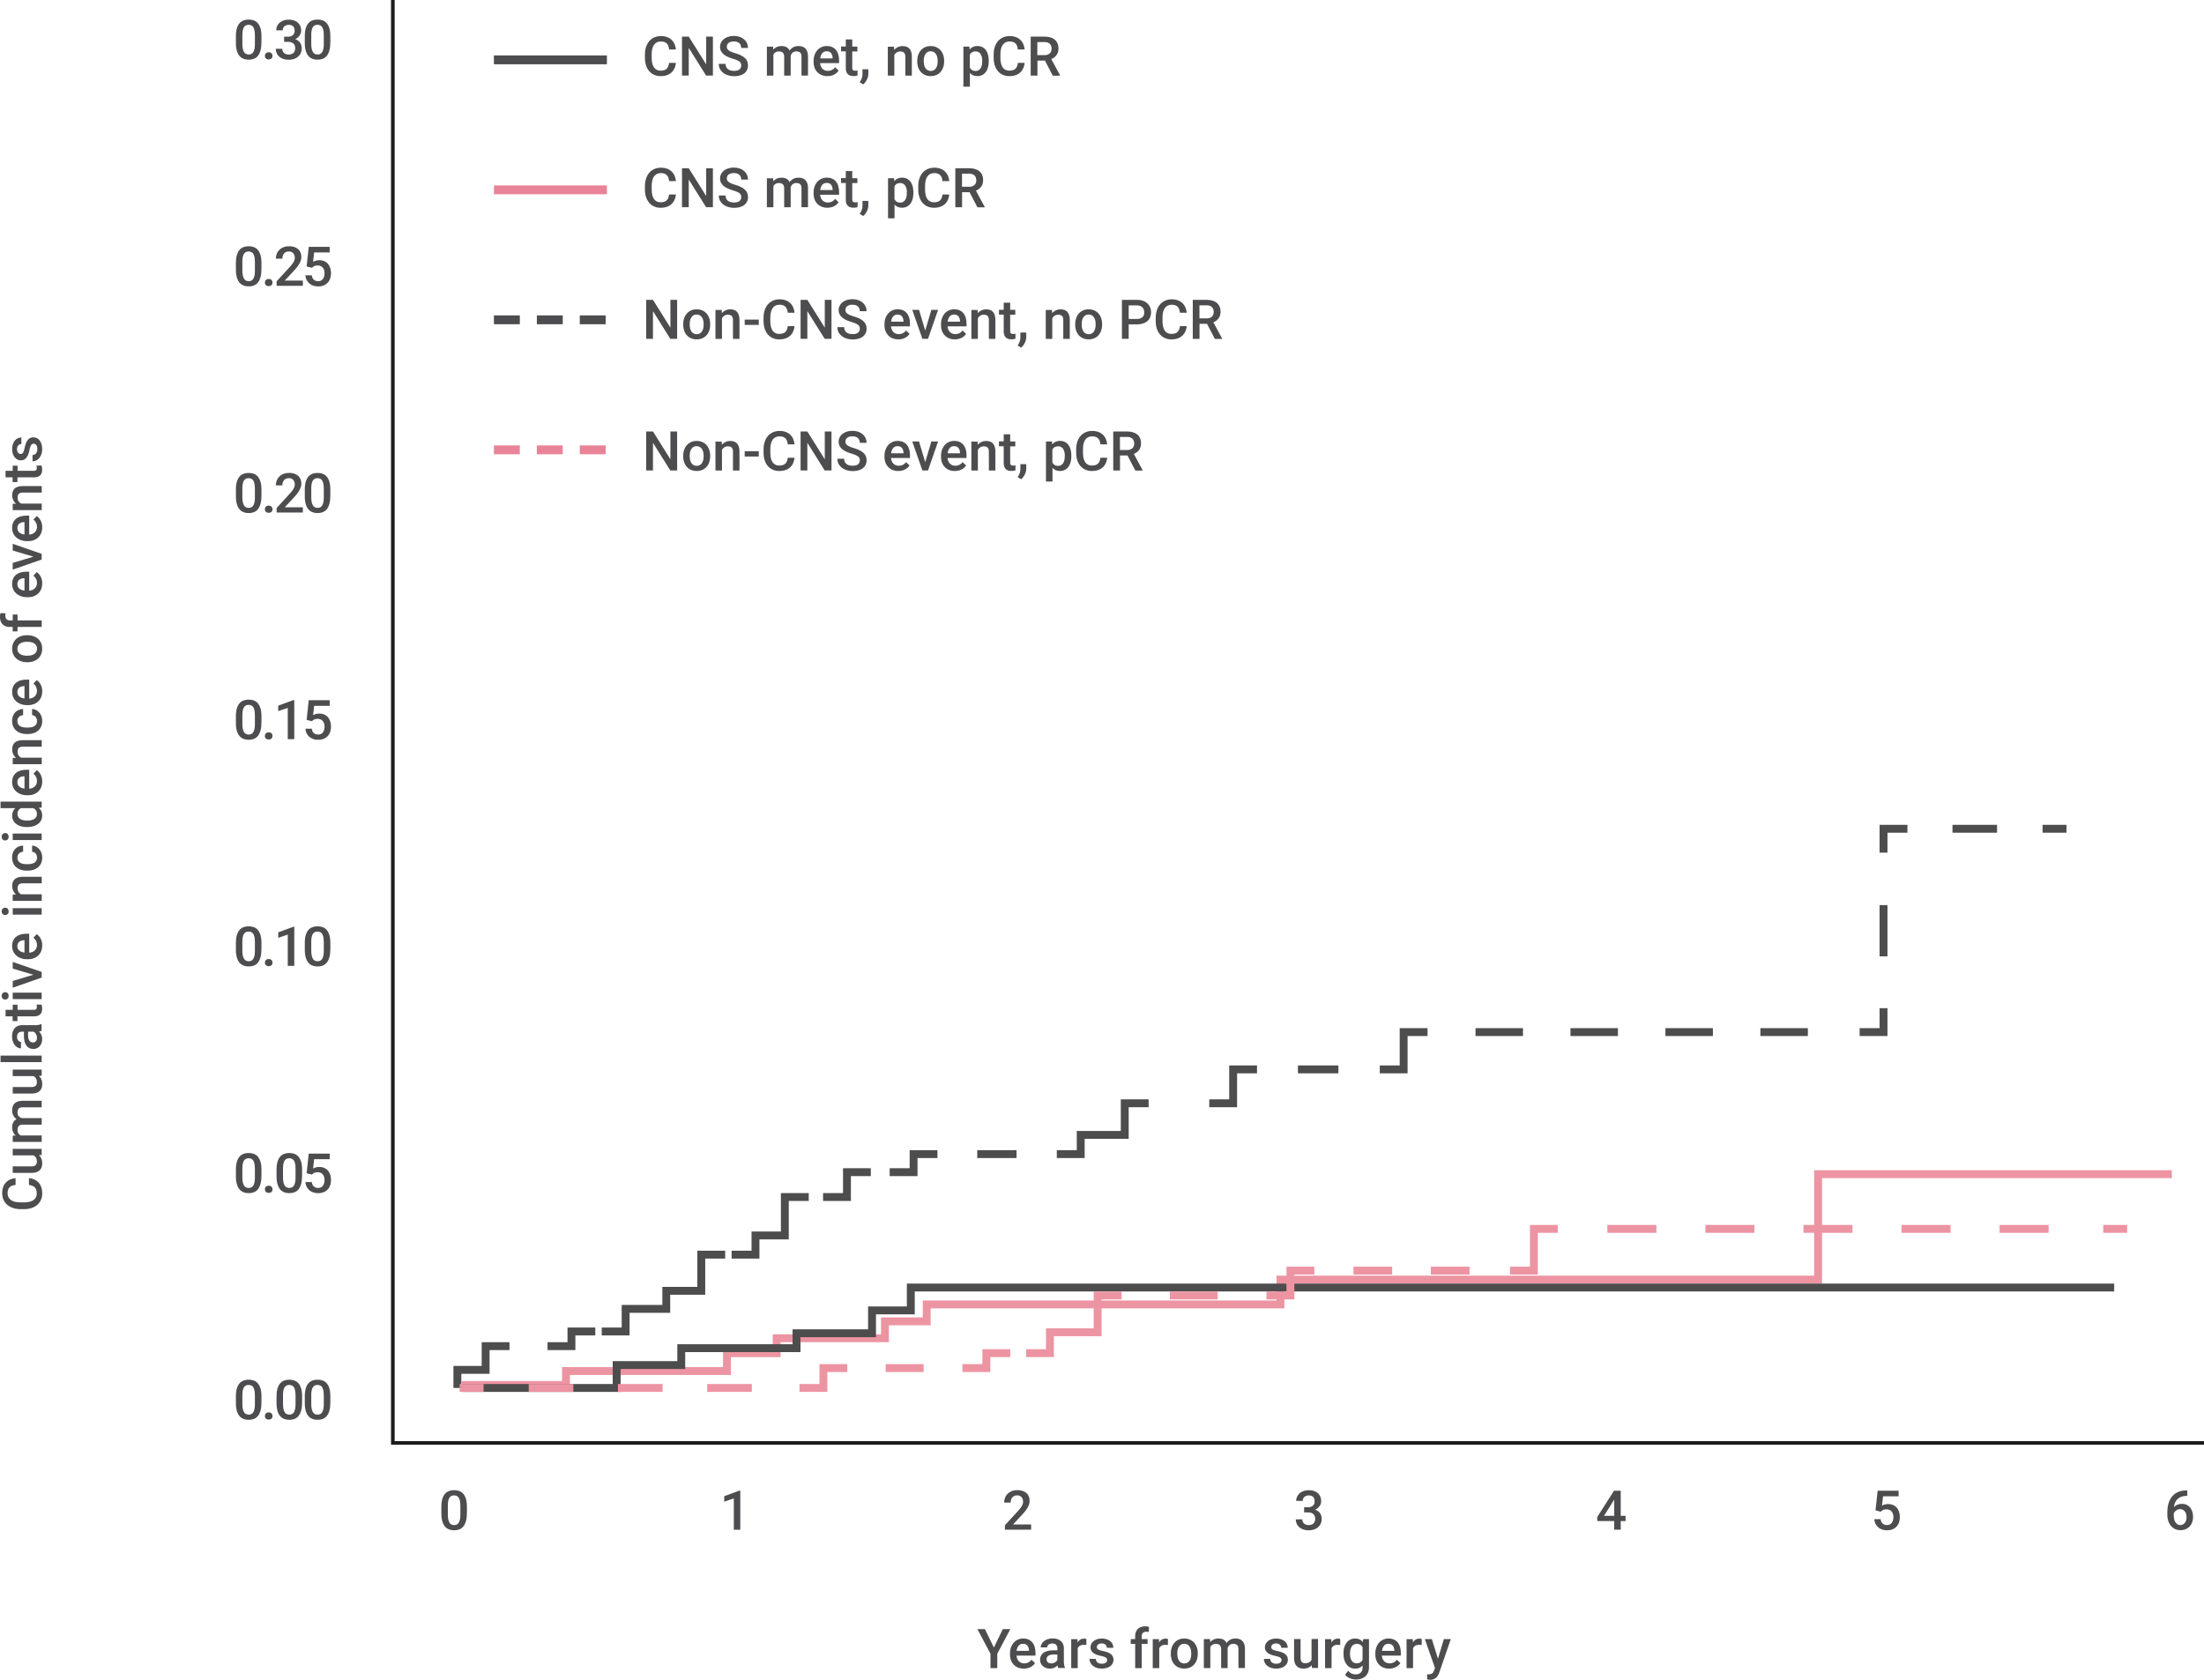 <svg xmlns="http://www.w3.org/2000/svg" width="610" height="465" fill="none">
  <g clip-path="url(#a)">
    <path stroke="#4D4D4D" stroke-miterlimit="10" stroke-width="2.18" d="M126.588 384.221v-5.011h7.819v-6.568h6.605M151.542 372.642h6.615v-4.059h6.605M166.542 368.583h6.615v-6.255h11.248v-5h9.69v-10.011h6.615M202.49 347.318h6.605v-5.314h8.123v-10.638h6.615M227.798 331.366h6.615v-6.883h6.605M246.237 324.483h6.615v-5h6.606"/>
    <path stroke="#4D4D4D" stroke-dasharray="10.88 10.88" stroke-miterlimit="10" stroke-width="2.18" d="M270.473 319.483h16.517"/>
    <path stroke="#4D4D4D" stroke-miterlimit="10" stroke-width="2.18" d="M292.493 319.484h6.615v-5.314h12.189v-8.755h6.605M334.683 305.415h6.615v-9.383h6.605"/>
    <path stroke="#4D4D4D" stroke-dasharray="11.2 11.2" stroke-miterlimit="10" stroke-width="2.18" d="M359.231 296.032h16.983"/>
    <path stroke="#4D4D4D" stroke-miterlimit="10" stroke-width="2.18" d="M381.879 296.033h6.605v-10.324h6.615"/>
    <path stroke="#4D4D4D" stroke-dasharray="13.14 13.14" stroke-miterlimit="10" stroke-width="2.18" d="M408.38 285.709h99.672"/>
    <path stroke="#4D4D4D" stroke-miterlimit="10" stroke-width="2.18" d="M514.697 285.708h6.605v-6.619"/>
    <path stroke="#4D4D4D" stroke-dasharray="14.18 14.18" stroke-miterlimit="10" stroke-width="2.18" d="M521.303 264.736v-21.528"/>
    <path stroke="#4D4D4D" stroke-miterlimit="10" stroke-width="2.18" d="M521.303 236.032v-6.609h6.615"/>
    <path stroke="#4D4D4D" stroke-dasharray="12.33 12.33" stroke-miterlimit="10" stroke-width="2.18" d="M540.39 229.423h18.702"/>
    <path stroke="#4D4D4D" stroke-miterlimit="10" stroke-width="2.18" d="M565.322 229.423h6.615"/>
    <path stroke="#ED94A2" stroke-miterlimit="10" stroke-width="2.18" d="M127.771 383.39h28.879v-3.856h44.546v-4.949h13.756v-4.13h29.981v-4.676h11.551v-4.686h97.902v-6.873h148.8v-29.18h97.903"/>
    <path stroke="#4D4D4D" stroke-miterlimit="10" stroke-width="2.18" d="M128.045 384.221h42.624v-6.336h17.883v-4.677h31.903v-4.129h20.897v-6.326h10.732v-6.336h333.054"/>
    <path stroke="#ED94A2" stroke-miterlimit="10" stroke-width="2.18" d="M127.226 384.221h6.615"/>
    <path stroke="#ED94A2" stroke-dasharray="12.35 12.35" stroke-miterlimit="10" stroke-width="2.18" d="M146.333 384.221h68.7"/>
    <path stroke="#ED94A2" stroke-miterlimit="10" stroke-width="2.18" d="M221.274 384.221h6.616v-5.506h6.605"/>
    <path stroke="#ED94A2" stroke-dasharray="10.51 10.51" stroke-miterlimit="10" stroke-width="2.18" d="M245.125 378.715h15.941"/>
    <path stroke="#ED94A2" stroke-miterlimit="10" stroke-width="2.18" d="M266.377 378.715h6.615v-4.13h6.615M283.986 374.585h6.605v-5.78h13.2v-10.182h6.615"/>
    <path stroke="#ED94A2" stroke-dasharray="13.23 13.23" stroke-miterlimit="10" stroke-width="2.18" d="M323.778 358.623h20.068"/>
    <path stroke="#ED94A2" stroke-miterlimit="10" stroke-width="2.18" d="M350.543 358.624h6.605v-6.883h6.615"/>
    <path stroke="#ED94A2" stroke-dasharray="10.71 10.71" stroke-miterlimit="10" stroke-width="2.18" d="M374.596 351.741h37.91"/>
    <path stroke="#ED94A2" stroke-miterlimit="10" stroke-width="2.18" d="M417.918 351.741h6.615v-11.558h6.605"/>
    <path stroke="#ED94A2" stroke-dasharray="13.57 13.57" stroke-miterlimit="10" stroke-width="2.18" d="M444.864 340.183h130.392"/>
    <path stroke="#ED94A2" stroke-miterlimit="10" stroke-width="2.18" d="M582.113 340.183h6.615"/>
    <path stroke="#1C1C1C" stroke-miterlimit="10" d="M108.726 0v399.433H610"/>
    <path fill="#4D4D4F" d="m275.076 456.083 2.478-5.111h2.073l-3.611 6.822v3.977h-1.881v-3.977l-3.621-6.822h2.083zM283.36 461.913a4.2 4.2 0 0 1-1.599-.294 3.26 3.26 0 0 1-1.203-.819 3.7 3.7 0 0 1-.759-1.235 4.5 4.5 0 0 1-.263-1.539v-.293c0-.628.091-1.205.283-1.721.193-.506.445-.941.769-1.306a3.4 3.4 0 0 1 1.153-.829 3.55 3.55 0 0 1 1.426-.294c.587 0 1.093.101 1.518.294a2.76 2.76 0 0 1 1.062.819c.273.355.495.77.627 1.255.131.486.212 1.013.212 1.589v.77h-5.239c.02.313.091.597.192.86s.253.486.435.678.394.344.647.446c.253.111.536.161.85.161.445 0 .829-.091 1.163-.263.334-.182.617-.425.86-.739l.971.932a3 3 0 0 1-.476.556 3.3 3.3 0 0 1-.667.486 4 4 0 0 1-.86.344 4.4 4.4 0 0 1-1.082.132zm-.223-6.873c-.496 0-.89.173-1.194.517s-.495.83-.586 1.447h3.429v-.132a3.2 3.2 0 0 0-.111-.688 1.7 1.7 0 0 0-.284-.587 1.35 1.35 0 0 0-.505-.405 1.7 1.7 0 0 0-.749-.152M292.908 461.762a1.3 1.3 0 0 1-.121-.334c-.03-.132-.061-.263-.081-.415a3 3 0 0 1-.394.344 2.3 2.3 0 0 1-.486.283 3 3 0 0 1-.566.193c-.203.05-.425.071-.658.071q-.604 0-1.102-.183a2.6 2.6 0 0 1-.86-.506 2.3 2.3 0 0 1-.567-.759 2.3 2.3 0 0 1-.202-.951c0-.435.081-.81.243-1.144s.404-.607.708-.83a3.3 3.3 0 0 1 1.143-.506c.455-.121.971-.172 1.547-.172h1.133v-.526c0-.415-.121-.749-.344-1.002-.232-.253-.586-.375-1.062-.375-.212 0-.404.03-.576.081a1.4 1.4 0 0 0-.445.233 1.1 1.1 0 0 0-.283.344.9.9 0 0 0-.102.425h-1.8c0-.314.081-.617.233-.911q.227-.44.667-.789c.283-.233.637-.415 1.042-.557a4.1 4.1 0 0 1 1.366-.213c.445 0 .859.061 1.244.173.384.121.708.293.981.516.273.233.495.516.647.86s.233.749.233 1.205v3.562q0 1.079.303 1.731v.122h-1.841zm-1.982-1.296c.212 0 .404-.03.586-.081q.274-.075.486-.212c.142-.091.273-.193.384-.304a1.6 1.6 0 0 0 .263-.354v-1.508h-.971c-.667 0-1.163.121-1.507.344a1.13 1.13 0 0 0-.506.982c0 .162.031.313.081.455a.86.86 0 0 0 .243.354c.111.102.243.183.395.233.151.061.333.081.546.081zM300.676 455.385c-.121-.021-.243-.031-.354-.041-.121 0-.243-.01-.374-.01-.435 0-.789.081-1.062.253a1.56 1.56 0 0 0-.607.698v5.486h-1.8v-8.016h1.719l.041.901c.202-.324.455-.577.748-.769.293-.183.647-.274 1.052-.274.101 0 .223.01.354.031.132.02.223.04.283.07v1.691zM306.431 459.586q0-.197-.06-.365a.7.7 0 0 0-.253-.313 2.2 2.2 0 0 0-.526-.274 6 6 0 0 0-.88-.233 8.4 8.4 0 0 1-1.173-.334 3.5 3.5 0 0 1-.911-.485 2.15 2.15 0 0 1-.586-.668 1.8 1.8 0 0 1-.213-.891c0-.334.071-.638.213-.931a2.25 2.25 0 0 1 .617-.78c.273-.222.596-.394.981-.526a3.9 3.9 0 0 1 1.284-.192c.496 0 .951.06 1.346.192.394.132.738.314 1.011.536.273.233.486.507.637.81.142.314.223.648.223 1.012h-1.801c0-.151-.03-.303-.091-.445a1.2 1.2 0 0 0-.263-.385 1.3 1.3 0 0 0-.445-.273 1.6 1.6 0 0 0-.607-.101c-.222 0-.424.03-.596.081a1.3 1.3 0 0 0-.415.223 1 1 0 0 0-.253.323 1 1 0 0 0-.081.385c0 .132.02.253.071.354.05.102.142.203.263.284s.293.162.506.232c.212.071.475.142.799.213q.698.15 1.244.344c.364.132.678.294.93.486.253.192.446.425.577.678.131.263.202.577.202.931s-.081.678-.232.982-.375.547-.658.769a3.1 3.1 0 0 1-1.021.496c-.395.112-.84.182-1.336.182-.546 0-1.031-.08-1.456-.232a3.4 3.4 0 0 1-1.062-.608 2.4 2.4 0 0 1-.648-.86 2.4 2.4 0 0 1-.222-.972h1.75c.01.253.071.456.172.628s.222.304.374.405.324.182.516.222c.192.051.394.071.597.071.475 0 .839-.091 1.082-.273s.374-.415.374-.708zM314.18 461.761v-6.69h-1.224v-1.336h1.224v-.759c0-.445.061-.84.192-1.184.132-.344.314-.638.556-.871s.537-.404.891-.526a3.5 3.5 0 0 1 1.173-.182c.172 0 .344.01.516.04.172.021.334.061.495.102l-.04 1.406a3 3 0 0 0-.324-.04c-.121 0-.242-.02-.364-.02-.415 0-.728.111-.951.324-.222.222-.333.536-.333.961v.759h1.628v1.336h-1.628v6.691h-1.801zM323.243 455.385c-.122-.021-.243-.031-.354-.041-.122 0-.243-.01-.375-.01-.435 0-.789.081-1.062.253a1.57 1.57 0 0 0-.607.698v5.486h-1.8v-8.016h1.719l.041.901c.202-.324.455-.577.748-.769a2 2 0 0 1 1.052-.274c.102 0 .223.01.354.031.132.02.223.04.284.07v1.691zM324.052 457.672c0-.587.081-1.123.253-1.619s.415-.932.738-1.296a3.4 3.4 0 0 1 1.164-.86c.455-.213.981-.314 1.567-.314.587 0 1.113.101 1.578.314.466.212.86.496 1.174.86s.556.8.728 1.296.253 1.032.253 1.619v.152c0 .587-.081 1.123-.253 1.619a4 4 0 0 1-.728 1.296 3.3 3.3 0 0 1-1.174.85 3.9 3.9 0 0 1-1.567.304 3.9 3.9 0 0 1-1.578-.304 3.3 3.3 0 0 1-1.174-.85 3.7 3.7 0 0 1-.738-1.296 5 5 0 0 1-.253-1.619v-.152zm1.801.162c0 .364.04.698.111 1.022s.192.597.344.84a1.7 1.7 0 0 0 1.477.78q.498 0 .859-.213c.243-.142.445-.324.597-.567s.273-.516.344-.84c.081-.324.111-.658.111-1.022v-.152c0-.354-.04-.698-.111-1.012a2.6 2.6 0 0 0-.354-.84 1.8 1.8 0 0 0-.607-.577 1.7 1.7 0 0 0-.87-.213c-.334 0-.627.071-.86.213a1.8 1.8 0 0 0-.596.577 2.4 2.4 0 0 0-.344.84 4.6 4.6 0 0 0-.112 1.012v.152zM334.905 453.735l.051.84q.394-.471.971-.729a3.2 3.2 0 0 1 1.335-.263c.506 0 .93.101 1.315.294s.677.506.89.941a3 3 0 0 1 1.011-.901c.405-.223.891-.334 1.447-.334.415 0 .789.051 1.112.172.324.111.597.283.83.526.222.243.394.547.516.921.121.375.182.83.182 1.357v5.192h-1.801v-5.202c0-.294-.03-.537-.101-.729a1.06 1.06 0 0 0-.293-.456 1 1 0 0 0-.455-.232 2.6 2.6 0 0 0-.597-.071q-.623 0-1.001.334a1.7 1.7 0 0 0-.547.86v5.506h-1.8v-5.182c0-.283-.03-.516-.101-.709a1.14 1.14 0 0 0-.294-.465 1.05 1.05 0 0 0-.455-.253 2.2 2.2 0 0 0-.597-.081c-.384 0-.697.081-.95.233a1.65 1.65 0 0 0-.587.647v5.81h-1.8v-8.016h1.699zM354.69 459.586q0-.197-.06-.365a.7.7 0 0 0-.253-.313 2.2 2.2 0 0 0-.526-.274 6 6 0 0 0-.88-.233 8.4 8.4 0 0 1-1.174-.334 3.5 3.5 0 0 1-.91-.485 2.2 2.2 0 0 1-.587-.668 1.8 1.8 0 0 1-.212-.891 2.1 2.1 0 0 1 .212-.931c.142-.294.354-.557.617-.78.273-.222.597-.394.981-.526.385-.132.81-.192 1.285-.192.496 0 .951.06 1.345.192a3.2 3.2 0 0 1 1.012.536c.273.233.485.507.637.81.142.314.223.648.223 1.012h-1.801c0-.151-.03-.303-.091-.445a1.3 1.3 0 0 0-.263-.385 1.3 1.3 0 0 0-.445-.273 1.6 1.6 0 0 0-.607-.101c-.222 0-.425.03-.597.081a1.3 1.3 0 0 0-.414.223 1 1 0 0 0-.253.323 1 1 0 0 0-.081.385c0 .132.02.253.071.354.05.102.141.203.263.284.121.081.293.162.505.232s.476.142.8.213q.698.15 1.244.344c.364.132.677.294.93.486s.445.425.577.678c.131.263.202.577.202.931s-.081.678-.233.982c-.151.304-.374.547-.657.769a3.1 3.1 0 0 1-1.022.496 4.9 4.9 0 0 1-1.335.182c-.546 0-1.032-.08-1.456-.232a3.4 3.4 0 0 1-1.062-.608 2.4 2.4 0 0 1-.648-.86 2.4 2.4 0 0 1-.222-.972h1.75c.02.253.07.456.172.628s.222.304.374.405.323.182.516.222c.192.051.394.071.596.071.476 0 .84-.091 1.083-.273.242-.182.374-.415.374-.708zM363.045 460.972a2.64 2.64 0 0 1-.931.688c-.374.162-.809.243-1.315.243-.394 0-.758-.05-1.082-.172a2.04 2.04 0 0 1-.83-.526 2.35 2.35 0 0 1-.536-.931c-.131-.375-.192-.83-.192-1.357v-5.192h1.801v5.202c0 .294.03.537.101.719q.106.288.273.455a.9.9 0 0 0 .405.243c.151.051.313.071.485.071.465 0 .84-.081 1.123-.253s.505-.395.647-.688v-5.759h1.801v8.016h-1.7l-.04-.789zM370.935 455.385c-.121-.021-.243-.031-.354-.041-.121 0-.243-.01-.374-.01-.435 0-.789.081-1.062.253a1.56 1.56 0 0 0-.607.698v5.486h-1.801v-8.016h1.72l.04.901a2.5 2.5 0 0 1 .749-.769 2 2 0 0 1 1.052-.274c.101 0 .222.01.354.031s.222.04.283.07v1.691zM371.835 457.693c0-.607.071-1.164.222-1.67s.365-.931.638-1.296a3 3 0 0 1 1.011-.84c.395-.202.84-.293 1.335-.293.496 0 .901.081 1.255.253.354.162.647.405.9.708l.081-.809h1.618v7.803a3.8 3.8 0 0 1-.263 1.437c-.172.415-.425.77-.748 1.063a3.3 3.3 0 0 1-1.143.658 4.55 4.55 0 0 1-2.205.152 4.2 4.2 0 0 1-.82-.233 3.7 3.7 0 0 1-.789-.415 2.7 2.7 0 0 1-.647-.617l.85-1.083c.293.354.617.597.971.759.344.152.708.233 1.082.233.597 0 1.072-.162 1.416-.486q.516-.486.516-1.427v-.547a2.55 2.55 0 0 1-.89.648c-.344.152-.739.223-1.184.223-.485 0-.93-.102-1.325-.304a3 3 0 0 1-1.011-.85 3.7 3.7 0 0 1-.637-1.286 5.5 5.5 0 0 1-.223-1.619v-.152zm1.8.152c0 .354.041.688.112 1.002.07.314.182.587.333.83s.344.425.577.556.506.203.84.203c.404 0 .738-.081.991-.253s.465-.395.627-.678v-3.533a1.8 1.8 0 0 0-.627-.668q-.395-.243-.971-.243-.486 0-.85.213a1.54 1.54 0 0 0-.576.567 2.6 2.6 0 0 0-.334.83 4.7 4.7 0 0 0-.111 1.022v.152zM384.479 461.913a4.2 4.2 0 0 1-1.598-.294 3.3 3.3 0 0 1-1.204-.819 3.7 3.7 0 0 1-.759-1.235 4.5 4.5 0 0 1-.263-1.539v-.293c0-.628.091-1.205.283-1.721.183-.506.446-.941.769-1.306a3.4 3.4 0 0 1 1.153-.829 3.55 3.55 0 0 1 1.427-.294c.586 0 1.092.101 1.517.294s.789.465 1.062.819c.273.355.495.77.627 1.255.131.486.212 1.013.212 1.589v.77h-5.239c.02.313.091.597.192.86s.253.486.435.678.394.344.647.446c.253.111.536.161.85.161.445 0 .829-.091 1.163-.263.334-.182.617-.425.86-.739l.971.932a3 3 0 0 1-.475.556 3.4 3.4 0 0 1-.668.486 4 4 0 0 1-.86.344 4.4 4.4 0 0 1-1.082.132zm-.213-6.873c-.495 0-.89.173-1.193.517s-.496.83-.587 1.447h3.429v-.132a3.2 3.2 0 0 0-.111-.688 1.9 1.9 0 0 0-.283-.587 1.36 1.36 0 0 0-.506-.405 1.7 1.7 0 0 0-.749-.152M393.491 455.385c-.122-.021-.243-.031-.354-.041-.122 0-.243-.01-.375-.01-.435 0-.789.081-1.062.253a1.57 1.57 0 0 0-.607.698v5.486h-1.8v-8.016h1.72l.04.901c.202-.324.455-.577.748-.769a2 2 0 0 1 1.052-.274c.102 0 .223.01.354.031.132.02.223.04.284.07v1.691zM397.992 459.181l1.628-5.446h1.922l-3.186 9.241a5 5 0 0 1-.293.658 3 3 0 0 1-.476.658 2.4 2.4 0 0 1-.718.506 2.4 2.4 0 0 1-1.011.203q-.228.002-.455-.041a9 9 0 0 1-.415-.091v-1.397s.101.02.172.02h.172c.222 0 .414-.02.576-.05.162-.041.314-.101.435-.182.122-.081.233-.203.324-.334.091-.132.172-.304.233-.506l.263-.689-2.812-7.986h1.942l1.699 5.446zM72.342 11.822c0 .86-.08 1.579-.253 2.176-.172.597-.404 1.083-.708 1.457a2.6 2.6 0 0 1-1.102.81c-.435.172-.92.253-1.447.253a3.9 3.9 0 0 1-1.446-.253 2.76 2.76 0 0 1-1.123-.81c-.314-.374-.546-.86-.718-1.457s-.253-1.316-.253-2.176V10.08c0-.85.08-1.58.253-2.176.172-.598.404-1.073.718-1.438a2.64 2.64 0 0 1 1.113-.8 4.1 4.1 0 0 1 1.446-.242c.526 0 1.022.08 1.457.243s.809.425 1.112.8c.304.364.546.85.718 1.437s.253 1.315.253 2.176v1.74zm-1.8-2.015c0-.546-.04-1.012-.112-1.386q-.12-.565-.333-.901a1.34 1.34 0 0 0-.547-.496 1.7 1.7 0 0 0-.738-.152c-.273 0-.526.05-.738.152a1.34 1.34 0 0 0-.547.496c-.151.233-.263.526-.333.9-.081.375-.112.83-.112 1.387v2.278c0 .546.04 1.002.122 1.386.08.385.192.689.344.931q.227.366.546.517c.212.1.465.162.738.162s.526-.05.739-.162.394-.284.536-.517c.141-.232.253-.546.334-.93.08-.385.11-.84.11-1.387V9.807zM73.324 15.476c0-.284.09-.527.273-.719.182-.192.435-.283.768-.283.334 0 .597.09.78.283a1 1 0 0 1 .272.719c0 .293-.09.516-.273.698-.182.182-.445.273-.779.273-.161 0-.313-.02-.445-.07a.94.94 0 0 1-.333-.213.8.8 0 0 1-.203-.314 1 1 0 0 1-.07-.384zM78.644 10.152h1.062c.314 0 .577-.04.81-.122.222-.08.414-.192.566-.334.152-.141.263-.313.344-.516.08-.202.111-.425.111-.678 0-.516-.132-.91-.405-1.194s-.677-.425-1.234-.425c-.232 0-.455.04-.657.11-.202.072-.374.173-.526.305a1.3 1.3 0 0 0-.344.475c-.08.182-.121.395-.121.628h-1.8c0-.425.08-.82.252-1.174.172-.365.405-.678.708-.942a3.4 3.4 0 0 1 1.093-.617c.424-.152.88-.223 1.385-.223.506 0 .981.061 1.406.193.425.131.79.324 1.093.587.303.253.536.577.708.961.172.385.252.83.252 1.326 0 .213-.03.435-.1.658q-.105.334-.314.638a3.4 3.4 0 0 1-.516.577 2.8 2.8 0 0 1-.728.455c.334.111.607.253.84.435.232.172.414.375.556.597.141.223.252.456.313.709.07.253.101.516.101.78 0 .505-.09.95-.273 1.345a2.9 2.9 0 0 1-.758 1.003 3.4 3.4 0 0 1-1.144.617c-.445.142-.92.212-1.436.212-.465 0-.92-.06-1.345-.192a3.6 3.6 0 0 1-1.133-.577 2.85 2.85 0 0 1-.779-.951 2.9 2.9 0 0 1-.293-1.316h1.8c0 .233.04.455.122.648a1.48 1.48 0 0 0 .91.83c.212.08.455.111.728.111.557 0 1.002-.152 1.315-.445.314-.294.486-.729.486-1.286q-.002-.454-.142-.79a1.4 1.4 0 0 0-.404-.556 1.8 1.8 0 0 0-.628-.324 3 3 0 0 0-.829-.101h-1.062v-1.427zM91.409 11.822c0 .86-.081 1.579-.253 2.176s-.405 1.083-.708 1.457a2.6 2.6 0 0 1-1.103.81c-.435.172-.92.253-1.446.253a3.9 3.9 0 0 1-1.447-.253 2.76 2.76 0 0 1-1.123-.81c-.313-.374-.546-.86-.718-1.457s-.253-1.316-.253-2.176V10.08c0-.85.081-1.58.253-2.176.172-.598.405-1.073.718-1.438a2.64 2.64 0 0 1 1.113-.8 4.1 4.1 0 0 1 1.447-.242 4.2 4.2 0 0 1 1.456.243c.435.162.81.425 1.113.8.303.364.546.85.718 1.437s.253 1.315.253 2.176v1.74zm-1.801-2.015c0-.546-.04-1.012-.111-1.386q-.121-.565-.334-.901a1.34 1.34 0 0 0-.546-.496 1.7 1.7 0 0 0-.739-.152c-.273 0-.526.05-.738.152a1.34 1.34 0 0 0-.546.496c-.152.233-.263.526-.334.9-.08.375-.111.83-.111 1.387v2.278c0 .546.04 1.002.121 1.386.081.385.192.689.344.931q.228.366.546.517c.213.1.466.162.739.162s.526-.05.738-.162.394-.284.536-.517c.142-.232.253-.546.334-.93.08-.385.111-.84.111-1.387V9.807zM72.342 74.575c0 .86-.08 1.578-.253 2.176-.172.597-.404 1.083-.708 1.457a2.6 2.6 0 0 1-1.102.81c-.435.172-.92.253-1.447.253-.526 0-1.011-.081-1.446-.253a2.76 2.76 0 0 1-1.123-.81c-.314-.374-.546-.86-.718-1.457s-.253-1.316-.253-2.177v-1.74c0-.85.08-1.58.253-2.177.172-.597.404-1.072.718-1.437a2.64 2.64 0 0 1 1.113-.8c.435-.161.92-.242 1.446-.242a4.2 4.2 0 0 1 1.457.243c.435.162.809.425 1.112.8.304.364.546.85.718 1.436.172.588.253 1.316.253 2.177v1.74zm-1.8-2.015c0-.546-.04-1.012-.112-1.386q-.12-.564-.333-.901a1.34 1.34 0 0 0-.547-.496 1.7 1.7 0 0 0-.738-.152c-.273 0-.526.05-.738.152a1.34 1.34 0 0 0-.547.496c-.151.233-.263.526-.333.9-.081.375-.112.83-.112 1.387v2.278c0 .546.04 1.002.122 1.386.08.385.192.689.344.931q.227.364.546.517c.212.1.465.162.738.162s.526-.051.739-.162.394-.284.536-.516c.141-.233.253-.547.334-.932.08-.384.11-.84.11-1.386V72.56zM73.324 78.229c0-.284.09-.527.273-.719.182-.192.435-.283.768-.283.334 0 .597.09.78.283a1 1 0 0 1 .272.719c0 .293-.09.516-.273.698-.182.182-.445.273-.779.273-.161 0-.313-.02-.445-.07a.94.94 0 0 1-.333-.213.8.8 0 0 1-.203-.314 1 1 0 0 1-.07-.384zM83.812 79.12H76.56v-1.235l3.51-3.837c.293-.323.546-.617.738-.87s.354-.486.465-.698c.112-.213.203-.405.243-.587a2.182 2.182 0 0 0-.04-1.235 1.502 1.502 0 0 0-.81-.91 1.6 1.6 0 0 0-.677-.133c-.314 0-.587.05-.81.152a1.4 1.4 0 0 0-.566.415 1.8 1.8 0 0 0-.344.628c-.08.243-.111.516-.111.8h-1.8q0-.714.242-1.337c.162-.415.395-.78.708-1.093a3.4 3.4 0 0 1 1.153-.739c.456-.182.971-.273 1.558-.273.536 0 1.022.07 1.436.212.425.142.78.345 1.062.598.294.253.506.567.658.941.152.364.222.78.222 1.225 0 .334-.05.668-.161.992a5 5 0 0 1-.456.981 8 8 0 0 1-.687.982c-.263.324-.557.658-.87.992l-2.408 2.581h5.007v1.437zM84.864 73.775l.587-5.445h5.796v1.559h-4.299l-.293 2.58a4 4 0 0 1 .698-.293 3.3 3.3 0 0 1 .99-.142c.507 0 .972.081 1.376.254.405.172.749.415 1.022.728.273.314.486.699.637 1.144s.223.951.223 1.518c0 .496-.07.972-.223 1.407-.141.435-.364.82-.657 1.144a3.2 3.2 0 0 1-1.103.77c-.435.191-.97.282-1.567.282-.445 0-.88-.06-1.285-.192a3.3 3.3 0 0 1-1.093-.587 3.05 3.05 0 0 1-.778-.961 3.06 3.06 0 0 1-.344-1.326h1.74c.07.526.252.93.566 1.204.303.284.708.415 1.204.415.293 0 .546-.05.768-.162a1.5 1.5 0 0 0 .547-.455q.211-.289.333-.699a3.5 3.5 0 0 0 .112-.89q0-.456-.122-.85a1.9 1.9 0 0 0-.364-.679 1.74 1.74 0 0 0-.597-.445 2.1 2.1 0 0 0-.83-.162c-.212 0-.383.02-.545.05a1.75 1.75 0 0 0-.738.344 7 7 0 0 0-.294.254l-1.436-.355zM72.342 137.327c0 .861-.08 1.579-.253 2.177-.172.597-.404 1.083-.708 1.457a2.6 2.6 0 0 1-1.102.81c-.435.172-.92.253-1.447.253a3.9 3.9 0 0 1-1.446-.253 2.76 2.76 0 0 1-1.123-.81c-.314-.374-.546-.86-.718-1.457s-.253-1.316-.253-2.177v-1.74c0-.851.08-1.579.253-2.177.172-.597.404-1.072.718-1.437a2.64 2.64 0 0 1 1.113-.799 4.1 4.1 0 0 1 1.446-.243c.526 0 1.022.081 1.457.243s.809.425 1.112.799c.304.365.546.85.718 1.437s.253 1.316.253 2.177v1.74zm-1.8-2.014c0-.546-.04-1.012-.112-1.386-.08-.375-.192-.679-.333-.901a1.33 1.33 0 0 0-.547-.496 1.7 1.7 0 0 0-.738-.152c-.273 0-.526.051-.738.152a1.33 1.33 0 0 0-.547.496c-.151.233-.263.526-.333.901-.081.374-.112.83-.112 1.386v2.278c0 .546.04 1.002.122 1.386.08.385.192.688.344.931q.227.364.546.517c.212.101.465.162.738.162s.526-.051.739-.162.394-.284.536-.517c.141-.232.253-.546.334-.931.08-.384.11-.84.11-1.386v-2.278zM73.324 140.982c0-.284.09-.527.273-.719.182-.192.435-.284.768-.284.334 0 .597.092.78.284a1 1 0 0 1 .272.719.93.93 0 0 1-.273.698c-.182.182-.445.273-.779.273-.161 0-.313-.02-.445-.071a.9.9 0 0 1-.333-.212.8.8 0 0 1-.203-.314 1 1 0 0 1-.07-.385zM83.812 141.872H76.56v-1.235l3.51-3.836c.293-.323.546-.617.738-.87s.354-.486.465-.698c.112-.213.203-.405.243-.587a2.176 2.176 0 0 0-.04-1.235 1.497 1.497 0 0 0-.81-.911 1.6 1.6 0 0 0-.677-.132 2 2 0 0 0-.81.152 1.4 1.4 0 0 0-.566.415 1.8 1.8 0 0 0-.344.628c-.08.243-.111.516-.111.799h-1.8q0-.714.242-1.336c.162-.415.395-.779.708-1.093a3.4 3.4 0 0 1 1.153-.739c.456-.182.971-.273 1.558-.273.536 0 1.022.071 1.436.212.425.142.78.345 1.062.598.294.253.506.566.658.941.152.364.222.779.222 1.225 0 .334-.05.668-.161.992a5 5 0 0 1-.456.981 8 8 0 0 1-.687.982c-.263.324-.557.658-.87.992l-2.408 2.581h5.007v1.437zM91.409 137.327c0 .861-.081 1.579-.253 2.177-.172.597-.405 1.083-.708 1.457a2.6 2.6 0 0 1-1.103.81c-.435.172-.92.253-1.446.253a3.9 3.9 0 0 1-1.447-.253 2.76 2.76 0 0 1-1.123-.81c-.313-.374-.546-.86-.718-1.457s-.253-1.316-.253-2.177v-1.74c0-.851.081-1.579.253-2.177.172-.597.405-1.072.718-1.437a2.64 2.64 0 0 1 1.113-.799 4.1 4.1 0 0 1 1.447-.243c.526 0 1.021.081 1.456.243s.81.425 1.113.799c.303.365.546.85.718 1.437s.253 1.316.253 2.177v1.74zm-1.801-2.014c0-.546-.04-1.012-.111-1.386-.081-.375-.192-.679-.334-.901a1.33 1.33 0 0 0-.546-.496 1.7 1.7 0 0 0-.739-.152c-.273 0-.526.051-.738.152a1.33 1.33 0 0 0-.546.496c-.152.233-.263.526-.334.901-.08.374-.111.83-.111 1.386v2.278c0 .546.04 1.002.121 1.386.081.385.192.688.344.931q.228.364.546.517c.213.101.466.162.739.162s.526-.051.738-.162.394-.284.536-.517c.142-.232.253-.546.334-.931.08-.384.111-.84.111-1.386v-2.278zM72.342 200.08c0 .861-.08 1.579-.253 2.176-.172.598-.404 1.083-.708 1.458a2.6 2.6 0 0 1-1.102.81c-.435.172-.92.253-1.447.253a3.9 3.9 0 0 1-1.446-.253 2.76 2.76 0 0 1-1.123-.81c-.314-.375-.546-.86-.718-1.458-.172-.597-.253-1.315-.253-2.176v-1.741c0-.85.08-1.578.253-2.176.172-.597.404-1.073.718-1.437a2.63 2.63 0 0 1 1.113-.799 4.1 4.1 0 0 1 1.446-.243c.526 0 1.022.081 1.457.243s.809.425 1.112.799c.304.364.546.85.718 1.437s.253 1.316.253 2.176v1.741zm-1.8-2.014c0-.546-.04-1.012-.112-1.386-.08-.375-.192-.679-.333-.901a1.33 1.33 0 0 0-.547-.496 1.7 1.7 0 0 0-.738-.152c-.273 0-.526.051-.738.152a1.33 1.33 0 0 0-.547.496c-.151.233-.263.526-.333.901-.081.374-.112.83-.112 1.386v2.278c0 .546.04 1.002.122 1.386.08.385.192.688.344.931q.227.364.546.517c.212.101.465.161.738.161s.526-.05.739-.161c.212-.112.394-.284.536-.517.141-.232.253-.546.334-.931.08-.384.11-.84.11-1.386v-2.278zM73.324 203.734c0-.283.09-.526.273-.718.182-.192.435-.284.768-.284.334 0 .597.092.78.284a1 1 0 0 1 .272.718c0 .294-.09.517-.273.699-.182.182-.445.273-.779.273-.161 0-.313-.02-.445-.071a.9.9 0 0 1-.333-.212.8.8 0 0 1-.203-.314 1 1 0 0 1-.07-.385zM81.435 204.625h-1.79v-8.664l-2.64.901v-1.518l4.208-1.549h.232v10.83zM84.864 199.281l.587-5.445h5.796v1.559h-4.299l-.293 2.581a4 4 0 0 1 .698-.294c.293-.091.617-.142.99-.142.507 0 .972.081 1.376.253a2.8 2.8 0 0 1 1.022.729c.273.314.486.699.637 1.144s.223.951.223 1.518c0 .496-.07.972-.223 1.407a3.1 3.1 0 0 1-.657 1.144 3.2 3.2 0 0 1-1.103.769c-.435.192-.97.283-1.567.283-.445 0-.88-.06-1.285-.192a3.3 3.3 0 0 1-1.093-.587 3 3 0 0 1-.778-.962 3.05 3.05 0 0 1-.344-1.325h1.74c.07.526.252.931.566 1.204.303.283.708.415 1.204.415.293 0 .546-.051.768-.162q.334-.167.547-.455.211-.29.333-.699c.071-.273.112-.567.112-.89q0-.456-.122-.851a1.9 1.9 0 0 0-.364-.678 1.74 1.74 0 0 0-.597-.445 2.1 2.1 0 0 0-.83-.162c-.212 0-.383.02-.545.05a1.763 1.763 0 0 0-.738.345 7 7 0 0 0-.294.253l-1.436-.355zM72.342 262.833c0 .861-.08 1.579-.253 2.176-.172.598-.404 1.083-.708 1.458a2.6 2.6 0 0 1-1.102.81c-.435.172-.92.253-1.447.253a3.9 3.9 0 0 1-1.446-.253 2.76 2.76 0 0 1-1.123-.81c-.314-.375-.546-.86-.718-1.458-.172-.597-.253-1.315-.253-2.176v-1.741c0-.85.08-1.579.253-2.176.172-.597.404-1.073.718-1.437a2.65 2.65 0 0 1 1.113-.8c.435-.161.92-.242 1.446-.242a4.2 4.2 0 0 1 1.457.242c.435.162.809.426 1.112.8.304.364.546.85.718 1.437s.253 1.316.253 2.176v1.741zm-1.8-2.014c0-.546-.04-1.012-.112-1.387-.08-.374-.192-.678-.333-.9a1.33 1.33 0 0 0-.547-.496 1.7 1.7 0 0 0-.738-.152c-.273 0-.526.051-.738.152a1.33 1.33 0 0 0-.547.496c-.151.232-.263.526-.333.9-.081.375-.112.83-.112 1.387v2.277c0 .547.04 1.002.122 1.387.08.385.192.688.344.931q.227.365.546.516c.212.102.465.162.738.162s.526-.05.739-.162c.212-.111.394-.283.536-.516q.212-.351.334-.931c.08-.385.11-.84.11-1.387v-2.277zM73.324 266.487c0-.283.09-.526.273-.718.182-.193.435-.284.768-.284.334 0 .597.091.78.284a1 1 0 0 1 .272.718c0 .294-.09.517-.273.699-.182.182-.445.273-.779.273-.161 0-.313-.02-.445-.071a.9.9 0 0 1-.333-.212.8.8 0 0 1-.203-.314 1 1 0 0 1-.07-.385zM81.435 267.378h-1.79v-8.664l-2.64.901v-1.519l4.208-1.548h.232v10.83zM91.409 262.833c0 .861-.081 1.579-.253 2.176s-.405 1.083-.708 1.458a2.6 2.6 0 0 1-1.103.81c-.435.172-.92.253-1.446.253a3.9 3.9 0 0 1-1.447-.253 2.76 2.76 0 0 1-1.123-.81c-.313-.375-.546-.86-.718-1.458-.172-.597-.253-1.315-.253-2.176v-1.741c0-.85.081-1.579.253-2.176s.405-1.073.718-1.437a2.65 2.65 0 0 1 1.113-.8q.655-.242 1.447-.242c.526 0 1.021.081 1.456.242.435.162.81.426 1.113.8.303.364.546.85.718 1.437s.253 1.316.253 2.176v1.741zm-1.801-2.014c0-.546-.04-1.012-.111-1.387-.081-.374-.192-.678-.334-.9a1.33 1.33 0 0 0-.546-.496 1.7 1.7 0 0 0-.739-.152c-.273 0-.526.051-.738.152a1.33 1.33 0 0 0-.546.496c-.152.232-.263.526-.334.9-.08.375-.111.83-.111 1.387v2.277c0 .547.04 1.002.121 1.387s.192.688.344.931q.228.365.546.516c.213.102.466.162.739.162s.526-.05.738-.162c.212-.111.394-.283.536-.516q.213-.351.334-.931c.08-.385.111-.84.111-1.387v-2.277zM72.342 325.587c0 .861-.08 1.579-.253 2.176-.172.597-.404 1.083-.708 1.458a2.6 2.6 0 0 1-1.102.81c-.435.172-.92.253-1.447.253a3.9 3.9 0 0 1-1.446-.253 2.8 2.8 0 0 1-1.123-.81c-.314-.375-.546-.861-.718-1.458s-.253-1.315-.253-2.176v-1.741c0-.85.08-1.579.253-2.176.172-.597.404-1.073.718-1.437a2.65 2.65 0 0 1 1.113-.8 4.1 4.1 0 0 1 1.446-.243c.526 0 1.022.081 1.457.243s.809.425 1.112.8c.304.364.546.85.718 1.437s.253 1.316.253 2.176v1.741zm-1.8-2.014q-.002-.822-.112-1.387c-.08-.374-.192-.678-.333-.9a1.33 1.33 0 0 0-.547-.496 1.7 1.7 0 0 0-.738-.152c-.273 0-.526.05-.738.152a1.33 1.33 0 0 0-.547.496c-.151.232-.263.526-.333.9-.081.375-.112.83-.112 1.387v2.277c0 .547.04 1.002.122 1.387.08.385.192.688.344.931q.227.365.546.516c.212.102.465.162.738.162s.526-.05.739-.162c.212-.111.394-.283.536-.516.141-.233.253-.546.334-.931.08-.385.11-.84.11-1.387v-2.277zM73.324 329.24c0-.283.09-.526.273-.718.182-.193.435-.284.768-.284.334 0 .597.091.78.284a1 1 0 0 1 .272.718c0 .294-.09.517-.273.699-.182.182-.445.273-.779.273-.161 0-.313-.02-.445-.071a.9.9 0 0 1-.333-.212.8.8 0 0 1-.203-.314 1 1 0 0 1-.07-.385zM83.59 325.587c0 .861-.08 1.579-.253 2.176-.172.597-.404 1.083-.708 1.458a2.6 2.6 0 0 1-1.102.81c-.435.172-.92.253-1.447.253a3.9 3.9 0 0 1-1.446-.253 2.8 2.8 0 0 1-1.123-.81c-.313-.375-.546-.861-.718-1.458s-.253-1.315-.253-2.176v-1.741c0-.85.081-1.579.253-2.176s.404-1.073.718-1.437a2.65 2.65 0 0 1 1.113-.8 4.1 4.1 0 0 1 1.446-.243c.526 0 1.022.081 1.457.243s.809.425 1.112.8c.304.364.547.85.719 1.437s.252 1.316.252 2.176v1.741zm-1.8-2.014c0-.547-.04-1.012-.112-1.387-.08-.374-.192-.678-.333-.9a1.33 1.33 0 0 0-.547-.496 1.7 1.7 0 0 0-.738-.152c-.273 0-.526.05-.738.152a1.33 1.33 0 0 0-.547.496c-.151.232-.263.526-.333.9-.081.375-.112.83-.112 1.387v2.277c0 .547.04 1.002.122 1.387.08.385.192.688.344.931q.227.365.546.516c.212.102.465.162.738.162s.526-.05.739-.162c.212-.111.394-.283.536-.516.141-.233.253-.546.334-.931.08-.385.11-.84.11-1.387v-2.277zM84.864 324.787l.587-5.445h5.796v1.558h-4.299l-.293 2.581c.172-.101.404-.192.698-.293.293-.091.617-.142.99-.142.507 0 .972.081 1.376.253a2.8 2.8 0 0 1 1.022.729q.41.473.637 1.144c.152.445.223.951.223 1.518 0 .496-.07.972-.223 1.407a3.1 3.1 0 0 1-.657 1.144 3.2 3.2 0 0 1-1.103.769c-.435.192-.97.283-1.567.283-.445 0-.88-.061-1.285-.192a3.3 3.3 0 0 1-1.093-.587 3 3 0 0 1-.778-.962 3.06 3.06 0 0 1-.344-1.326h1.74c.07.527.252.932.566 1.205.303.283.708.415 1.204.415.293 0 .546-.051.768-.162q.334-.166.547-.456.211-.288.333-.698a3.5 3.5 0 0 0 .112-.891q0-.455-.122-.85a1.9 1.9 0 0 0-.364-.678 1.74 1.74 0 0 0-.597-.445 2.1 2.1 0 0 0-.83-.162c-.212 0-.383.02-.545.05a1.76 1.76 0 0 0-.738.344 6 6 0 0 0-.294.254l-1.436-.355zM72.342 388.34c0 .86-.08 1.579-.253 2.176-.172.597-.404 1.083-.708 1.458a2.6 2.6 0 0 1-1.102.809c-.435.173-.92.253-1.447.253-.526 0-1.011-.08-1.446-.253a2.76 2.76 0 0 1-1.123-.809c-.314-.375-.546-.861-.718-1.458s-.253-1.316-.253-2.176v-1.741c0-.85.08-1.579.253-2.176.172-.597.404-1.073.718-1.437a2.65 2.65 0 0 1 1.113-.8 4.1 4.1 0 0 1 1.446-.243c.526 0 1.022.081 1.457.243s.809.425 1.112.8c.304.364.546.85.718 1.437s.253 1.316.253 2.176v1.741zm-1.8-2.014c0-.547-.04-1.012-.112-1.387-.08-.374-.192-.678-.333-.9a1.33 1.33 0 0 0-.547-.496 1.7 1.7 0 0 0-.738-.152c-.273 0-.526.05-.738.152a1.33 1.33 0 0 0-.547.496c-.151.232-.263.526-.333.9-.081.375-.112.83-.112 1.387v2.277c0 .547.04 1.002.122 1.387.08.385.192.688.344.931q.227.364.546.516c.212.102.465.162.738.162s.526-.05.739-.162c.212-.111.394-.283.536-.516q.212-.352.334-.931c.08-.385.11-.84.11-1.387v-2.277zM73.324 391.993c0-.283.09-.526.273-.718.182-.193.435-.284.768-.284.334 0 .597.091.78.284a1 1 0 0 1 .272.718.93.93 0 0 1-.273.699c-.182.182-.445.273-.779.273-.161 0-.313-.02-.445-.071a.95.95 0 0 1-.333-.212.8.8 0 0 1-.203-.314 1 1 0 0 1-.07-.385zM83.59 388.34c0 .86-.08 1.579-.253 2.176-.172.597-.404 1.083-.708 1.458a2.6 2.6 0 0 1-1.102.809c-.435.173-.92.253-1.447.253-.526 0-1.011-.08-1.446-.253a2.76 2.76 0 0 1-1.123-.809c-.313-.375-.546-.861-.718-1.458s-.253-1.316-.253-2.176v-1.741c0-.85.081-1.579.253-2.176s.404-1.073.718-1.437a2.65 2.65 0 0 1 1.113-.8 4.1 4.1 0 0 1 1.446-.243c.526 0 1.022.081 1.457.243s.809.425 1.112.8c.304.364.547.85.719 1.437s.252 1.316.252 2.176v1.741zm-1.8-2.014c0-.547-.04-1.012-.112-1.387-.08-.374-.192-.678-.333-.9a1.33 1.33 0 0 0-.547-.496 1.7 1.7 0 0 0-.738-.152c-.273 0-.526.05-.738.152a1.33 1.33 0 0 0-.547.496c-.151.232-.263.526-.333.9-.081.375-.112.83-.112 1.387v2.277c0 .547.04 1.002.122 1.387.08.385.192.688.344.931q.227.364.546.516c.212.102.465.162.738.162s.526-.05.739-.162c.212-.111.394-.283.536-.516q.212-.352.334-.931c.08-.385.11-.84.11-1.387v-2.277zM91.409 388.34c0 .86-.081 1.579-.253 2.176s-.405 1.083-.708 1.458a2.6 2.6 0 0 1-1.103.809c-.435.173-.92.253-1.446.253s-1.012-.08-1.447-.253a2.76 2.76 0 0 1-1.123-.809c-.313-.375-.546-.861-.718-1.458s-.253-1.316-.253-2.176v-1.741c0-.85.081-1.579.253-2.176s.405-1.073.718-1.437a2.65 2.65 0 0 1 1.113-.8 4.1 4.1 0 0 1 1.447-.243c.526 0 1.021.081 1.456.243s.81.425 1.113.8c.303.364.546.85.718 1.437s.253 1.316.253 2.176v1.741zm-1.801-2.014c0-.547-.04-1.012-.111-1.387-.081-.374-.192-.678-.334-.9a1.33 1.33 0 0 0-.546-.496 1.7 1.7 0 0 0-.739-.152c-.273 0-.526.05-.738.152a1.33 1.33 0 0 0-.546.496c-.152.232-.263.526-.334.9-.08.375-.111.83-.111 1.387v2.277c0 .547.04 1.002.121 1.387s.192.688.344.931q.228.364.546.516c.213.102.466.162.739.162s.526-.05.738-.162c.212-.111.394-.283.536-.516q.213-.352.334-.931c.08-.385.111-.84.111-1.387v-2.277zM187.065 17.41a4.7 4.7 0 0 1-.374 1.467 3.8 3.8 0 0 1-.819 1.164c-.344.334-.779.577-1.285.759s-1.092.273-1.75.273a4.3 4.3 0 0 1-1.8-.364 3.8 3.8 0 0 1-1.366-1.022 4.7 4.7 0 0 1-.87-1.6c-.202-.627-.303-1.336-.303-2.115v-.87c0-.78.101-1.478.314-2.106.212-.627.505-1.164.89-1.609q.576-.668 1.396-1.032c.546-.243 1.153-.365 1.83-.365.678 0 1.214.091 1.7.274.495.182.91.445 1.254.769.344.334.617.718.809 1.174s.324.951.374 1.488h-1.871a4.6 4.6 0 0 0-.202-.921 1.9 1.9 0 0 0-.415-.699 1.7 1.7 0 0 0-.678-.435 2.8 2.8 0 0 0-.981-.152c-.425 0-.799.081-1.112.243a2.2 2.2 0 0 0-.799.699 3.2 3.2 0 0 0-.476 1.123 7 7 0 0 0-.162 1.518v.89c0 .537.051 1.033.142 1.469.091.435.243.82.435 1.133q.303.471.758.729c.314.172.688.263 1.123.263.405 0 .749-.05 1.022-.142.283-.09.506-.233.688-.415s.323-.405.424-.678c.102-.273.172-.577.223-.92h1.871zM197.302 20.921h-1.871l-4.805-7.662v7.662h-1.871v-10.79h1.871l4.825 7.693v-7.692h1.861v10.79zM205.151 18.148c0-.212-.031-.415-.091-.587-.061-.172-.182-.324-.354-.476a3 3 0 0 0-.708-.415 12 12 0 0 0-1.154-.415 10 10 0 0 1-1.426-.526 5 5 0 0 1-1.123-.688 3.1 3.1 0 0 1-.738-.9c-.182-.335-.263-.73-.263-1.175s.091-.84.283-1.204c.182-.365.445-.679.779-.952s.739-.476 1.204-.627a5 5 0 0 1 1.558-.223 4.9 4.9 0 0 1 1.638.263c.486.172.89.415 1.224.719.334.303.587.647.769 1.052.182.395.263.82.263 1.276h-1.871c0-.263-.041-.506-.122-.719a1.46 1.46 0 0 0-.374-.567 1.8 1.8 0 0 0-.637-.374c-.253-.091-.557-.132-.911-.132-.333 0-.617.04-.859.111-.243.071-.446.183-.607.314a1.15 1.15 0 0 0-.354.476 1.5 1.5 0 0 0-.112.597c0 .405.193.739.567 1.002s.951.516 1.729.739c.607.182 1.133.374 1.578.597s.81.466 1.113.74c.293.272.516.586.657.93s.213.729.213 1.164c0 .456-.091.86-.273 1.225a2.7 2.7 0 0 1-.769.931c-.334.253-.738.445-1.214.587a6 6 0 0 1-1.588.203q-.776 0-1.537-.213a4.4 4.4 0 0 1-1.356-.638 3.5 3.5 0 0 1-.971-1.062c-.253-.425-.364-.921-.364-1.498h1.871q0 .516.183.88c.121.243.283.446.495.597.213.152.455.274.749.345.283.07.596.11.93.11.648 0 1.143-.13 1.467-.394a1.3 1.3 0 0 0 .496-1.052zM213.971 12.906l.051.84c.263-.314.597-.557.971-.729a3.2 3.2 0 0 1 1.335-.263c.506 0 .931.101 1.315.293.385.193.678.506.89.942a3 3 0 0 1 1.012-.901c.404-.223.89-.334 1.446-.334.415 0 .789.05 1.113.172.324.111.607.283.829.526.223.243.395.547.516.921.122.375.182.83.182 1.357v5.192h-1.8v-5.203c0-.293-.031-.536-.101-.728a1.05 1.05 0 0 0-.294-.456 1 1 0 0 0-.455-.232 2.7 2.7 0 0 0-.597-.071c-.404 0-.748.111-1.001.334a1.7 1.7 0 0 0-.546.86v5.506h-1.801V15.75c0-.284-.03-.516-.101-.709a1.06 1.06 0 0 0-.293-.465 1.1 1.1 0 0 0-.455-.253 2.2 2.2 0 0 0-.597-.081c-.384 0-.708.08-.951.233a1.66 1.66 0 0 0-.587.647v5.81h-1.8v-8.016h1.699zM229.012 21.073a4.2 4.2 0 0 1-1.598-.293 3.434 3.434 0 0 1-1.972-2.055 4.5 4.5 0 0 1-.263-1.539v-.293c0-.628.091-1.205.283-1.72.182-.507.445-.942.769-1.306a3.4 3.4 0 0 1 1.153-.83c.445-.193.92-.294 1.426-.294.577 0 1.092.101 1.517.294q.653.288 1.062.82c.283.354.496.769.627 1.255.132.485.213 1.012.213 1.589v.769h-5.24c.021.314.091.597.192.86s.253.486.435.678.395.345.648.446c.253.111.536.162.849.162a2.5 2.5 0 0 0 1.164-.264c.333-.172.617-.425.859-.738l.971.93a3.325 3.325 0 0 1-1.143 1.043 4 4 0 0 1-.859.344 4.4 4.4 0 0 1-1.083.132zm-.222-6.872c-.496 0-.89.172-1.194.516s-.495.83-.576 1.447h3.429v-.131a3.2 3.2 0 0 0-.112-.689 1.9 1.9 0 0 0-.283-.587 1.33 1.33 0 0 0-.506-.405 1.7 1.7 0 0 0-.748-.151zM235.88 10.952v1.954h1.416v1.336h-1.416v4.473q0 .276.06.446a.64.64 0 0 0 .172.263c.071.06.162.101.263.121q.152.03.334.03c.121 0 .243 0 .364-.03.122-.02.203-.03.273-.05v1.396c-.141.041-.313.082-.495.112-.192.04-.415.05-.688.05-.293 0-.577-.04-.83-.121a1.7 1.7 0 0 1-.657-.385 1.8 1.8 0 0 1-.435-.698c-.101-.283-.152-.638-.152-1.053v-4.585h-1.315v-1.336h1.315v-1.953h1.801zM240.32 20.466c0 .243-.03.506-.101.77-.06.262-.162.526-.283.779a4.5 4.5 0 0 1-.445.728 3.3 3.3 0 0 1-.577.608l-.971-.577c.102-.162.203-.334.294-.496.091-.172.172-.344.242-.526.061-.183.122-.375.162-.577a3.3 3.3 0 0 0 .061-.648V19.18h1.628v1.285zM247.441 12.905l.051.931a2.8 2.8 0 0 1 1.011-.789c.395-.182.84-.283 1.315-.283.385 0 .739.05 1.052.162.314.111.587.283.799.516q.335.351.516.931c.122.385.182.84.182 1.387v5.182h-1.8v-5.193q0-.41-.091-.698a1.1 1.1 0 0 0-.273-.466 1 1 0 0 0-.445-.253 2.2 2.2 0 0 0-.607-.08q-.562.002-.971.263a1.96 1.96 0 0 0-.658.718v5.709h-1.8v-8.016h1.699zM253.874 16.843c0-.587.091-1.123.253-1.62.172-.495.415-.93.729-1.295a3.4 3.4 0 0 1 1.163-.86c.455-.213.981-.314 1.557-.314.577 0 1.113.101 1.578.314.466.212.86.496 1.174.86s.556.8.728 1.295c.172.496.253 1.033.253 1.62v.152c0 .587-.081 1.123-.253 1.62a4 4 0 0 1-.728 1.295 3.2 3.2 0 0 1-1.174.85 3.9 3.9 0 0 1-1.567.304c-.587 0-1.113-.102-1.568-.304a3.3 3.3 0 0 1-1.174-.85 3.7 3.7 0 0 1-.728-1.296 5.3 5.3 0 0 1-.253-1.62v-.151zm1.801.152c0 .364.04.698.111 1.022s.192.597.344.84c.162.243.364.425.607.567s.536.213.87.213a1.67 1.67 0 0 0 1.456-.78c.152-.243.273-.516.344-.84.081-.324.112-.658.112-1.022v-.152a4.6 4.6 0 0 0-.112-1.012 2.4 2.4 0 0 0-.354-.84 1.8 1.8 0 0 0-.607-.577 1.7 1.7 0 0 0-.87-.213c-.333 0-.627.071-.859.213a1.9 1.9 0 0 0-.597.577 2.4 2.4 0 0 0-.344.84 4.6 4.6 0 0 0-.111 1.012v.152zM273.649 16.994c0 .587-.071 1.124-.202 1.62a3.9 3.9 0 0 1-.597 1.295 2.7 2.7 0 0 1-.981.85 2.8 2.8 0 0 1-1.325.304c-.455 0-.86-.07-1.204-.223a2.6 2.6 0 0 1-.9-.647v3.805h-1.8V12.895h1.659l.07.82c.253-.314.557-.547.911-.719a3 3 0 0 1 1.244-.253c.506 0 .961.101 1.345.294.395.202.718.475.981.83.263.354.466.79.597 1.285.131.506.202 1.053.202 1.66v.182m-1.79-.152c0-.364-.04-.698-.111-1.012a2.6 2.6 0 0 0-.334-.83 1.66 1.66 0 0 0-.567-.556 1.7 1.7 0 0 0-.839-.203c-.395 0-.718.081-.981.243a1.6 1.6 0 0 0-.607.668v3.563c.152.283.354.506.607.678s.586.253.991.253c.324 0 .607-.07.829-.213.233-.141.415-.334.567-.566.152-.243.253-.517.324-.84.07-.324.101-.658.101-1.013v-.151zM283.582 17.41a4.7 4.7 0 0 1-.374 1.467 3.8 3.8 0 0 1-.82 1.164 3.8 3.8 0 0 1-1.284.759c-.506.182-1.093.273-1.75.273a4.3 4.3 0 0 1-1.801-.364 3.8 3.8 0 0 1-1.365-1.022c-.384-.446-.668-.972-.87-1.6-.202-.627-.303-1.336-.303-2.115v-.87c0-.78.101-1.478.313-2.106.213-.627.506-1.164.89-1.609q.577-.668 1.396-1.032c.546-.243 1.153-.365 1.831-.365.637 0 1.214.091 1.699.274.496.182.911.445 1.255.769.343.334.617.718.809 1.174s.313.951.374 1.488h-1.871a4.6 4.6 0 0 0-.203-.921 1.9 1.9 0 0 0-.414-.699 1.74 1.74 0 0 0-.678-.435 2.8 2.8 0 0 0-.981-.152c-.425 0-.799.081-1.113.243a2.2 2.2 0 0 0-.799.699 3.2 3.2 0 0 0-.475 1.123 7 7 0 0 0-.162 1.518v.89c0 .537.04 1.033.142 1.469.091.435.242.82.434 1.133.203.314.456.557.769.729.314.172.688.263 1.123.263q.61-.002 1.022-.142c.273-.09.505-.233.697-.415.183-.182.324-.405.425-.678.101-.263.172-.577.223-.92h1.871zM289.216 16.772h-2.084v4.16h-1.871v-10.79h3.793c.617 0 1.163.071 1.649.213.485.142.89.344 1.223.628.334.273.587.617.759 1.022s.263.87.263 1.407c0 .718-.172 1.326-.526 1.811q-.516.729-1.456 1.124l2.427 4.504v.101h-2.013l-2.164-4.16zm-2.094-1.508h1.922c.334 0 .627-.04.88-.131.253-.092.465-.213.627-.375s.293-.344.374-.567a2 2 0 0 0 .121-.719c0-.273-.04-.526-.121-.748a1.56 1.56 0 0 0-.364-.577 1.7 1.7 0 0 0-.627-.375 3 3 0 0 0-.911-.131h-1.921v3.613zM187.065 53.847a4.7 4.7 0 0 1-.374 1.467 3.8 3.8 0 0 1-.819 1.164c-.344.334-.779.577-1.285.76-.506.182-1.092.273-1.75.273a4.3 4.3 0 0 1-1.8-.365 3.8 3.8 0 0 1-1.366-1.022 4.7 4.7 0 0 1-.87-1.6c-.202-.627-.303-1.335-.303-2.114v-.87c0-.78.101-1.479.314-2.106.212-.628.505-1.164.89-1.61q.576-.668 1.396-1.032c.546-.243 1.153-.364 1.83-.364.678 0 1.214.09 1.7.273.495.182.91.445 1.254.77.344.333.617.718.809 1.173s.324.952.374 1.488h-1.871a4.6 4.6 0 0 0-.202-.92 1.9 1.9 0 0 0-.415-.7 1.7 1.7 0 0 0-.678-.434 2.8 2.8 0 0 0-.981-.152c-.425 0-.799.08-1.112.243a2.2 2.2 0 0 0-.799.698 3.2 3.2 0 0 0-.476 1.124 7 7 0 0 0-.162 1.518v.89c0 .537.051 1.033.142 1.468s.243.82.435 1.134q.303.47.758.728c.314.172.688.264 1.123.264.405 0 .749-.051 1.022-.142.283-.091.506-.233.688-.415s.323-.405.424-.678c.102-.274.172-.577.223-.921h1.871zM197.302 57.359h-1.871l-4.805-7.662v7.662h-1.871v-10.79h1.871l4.825 7.693v-7.693h1.861v10.79zM205.151 54.586c0-.213-.031-.415-.091-.587-.061-.172-.182-.324-.354-.476a3 3 0 0 0-.708-.415 12 12 0 0 0-1.154-.415 10 10 0 0 1-1.426-.526 5 5 0 0 1-1.123-.689 3.1 3.1 0 0 1-.738-.9c-.182-.334-.263-.73-.263-1.175s.091-.84.283-1.204c.182-.364.445-.678.779-.951.334-.274.739-.476 1.204-.628a5 5 0 0 1 1.558-.222 4.9 4.9 0 0 1 1.638.263c.486.172.89.415 1.224.718.334.304.587.648.769 1.053.182.395.263.82.263 1.275h-1.871c0-.263-.041-.506-.122-.718a1.46 1.46 0 0 0-.374-.567 1.8 1.8 0 0 0-.637-.375c-.253-.09-.557-.131-.911-.131-.333 0-.617.04-.859.111-.243.07-.446.182-.607.314a1.15 1.15 0 0 0-.354.475 1.5 1.5 0 0 0-.112.598c0 .404.193.739.567 1.002s.951.516 1.729.739c.607.182 1.133.374 1.578.597s.81.465 1.113.739c.293.273.516.587.657.93.142.345.213.73.213 1.165 0 .455-.091.86-.273 1.224a2.7 2.7 0 0 1-.769.932c-.334.253-.738.445-1.214.587a6 6 0 0 1-1.588.202q-.776 0-1.537-.212a4.4 4.4 0 0 1-1.356-.638 3.5 3.5 0 0 1-.971-1.063c-.253-.425-.364-.92-.364-1.498h1.871q0 .516.183.88c.121.244.283.446.495.598s.455.273.749.344c.283.07.596.111.93.111.648 0 1.143-.131 1.467-.394a1.3 1.3 0 0 0 .496-1.053zM213.971 49.342l.051.84c.263-.313.597-.556.971-.728a3.2 3.2 0 0 1 1.335-.264c.506 0 .931.102 1.315.294.385.192.678.506.89.941a3 3 0 0 1 1.012-.9c.404-.223.89-.335 1.446-.335.415 0 .789.051 1.113.172.324.112.607.284.829.527.223.243.395.546.516.92q.183.564.182 1.357v5.192h-1.8v-5.202c0-.294-.031-.536-.101-.729a1.05 1.05 0 0 0-.294-.455 1 1 0 0 0-.455-.233 2.7 2.7 0 0 0-.597-.07c-.404 0-.748.11-1.001.333a1.7 1.7 0 0 0-.546.86v5.507h-1.801v-5.183c0-.283-.03-.516-.101-.708a1.06 1.06 0 0 0-.293-.466 1.1 1.1 0 0 0-.455-.253 2.2 2.2 0 0 0-.597-.08c-.384 0-.708.08-.951.232a1.66 1.66 0 0 0-.587.648v5.81h-1.8v-8.017h1.699zM229.012 57.51a4.2 4.2 0 0 1-1.598-.293 3.434 3.434 0 0 1-1.972-2.055 4.5 4.5 0 0 1-.263-1.538v-.294c0-.627.091-1.204.283-1.72.182-.506.445-.941.769-1.306a3.4 3.4 0 0 1 1.153-.83c.445-.192.92-.293 1.426-.293.577 0 1.092.1 1.517.293q.653.29 1.062.82c.283.354.496.77.627 1.255.132.486.213 1.012.213 1.59v.768h-5.24c.021.314.091.598.192.86.102.264.253.486.435.679.182.192.395.344.648.445.253.111.536.162.849.162a2.5 2.5 0 0 0 1.164-.263c.333-.172.617-.425.859-.739l.971.931a3.325 3.325 0 0 1-1.143 1.042 4 4 0 0 1-.859.345 4.4 4.4 0 0 1-1.083.132zm-.222-6.872c-.496 0-.89.172-1.194.516s-.495.83-.576 1.448h3.429v-.132a3.2 3.2 0 0 0-.112-.688 1.9 1.9 0 0 0-.283-.587 1.33 1.33 0 0 0-.506-.405 1.7 1.7 0 0 0-.748-.152zM235.88 47.389v1.953h1.416v1.336h-1.416v4.474c0 .182.02.334.06.445a.64.64 0 0 0 .172.263c.071.061.162.102.263.122q.152.03.334.03c.121 0 .243 0 .364-.03.122-.02.203-.03.273-.05v1.396a5 5 0 0 1-.495.111c-.192.04-.415.051-.688.051-.293 0-.577-.04-.83-.122a1.7 1.7 0 0 1-.657-.384 1.8 1.8 0 0 1-.435-.699c-.101-.283-.152-.637-.152-1.052v-4.585h-1.315v-1.336h1.315v-1.954h1.801zM240.32 56.904c0 .242-.03.506-.101.769-.06.263-.162.526-.283.78a4.5 4.5 0 0 1-.445.728 3.3 3.3 0 0 1-.577.607l-.971-.577c.102-.162.203-.334.294-.496.091-.172.172-.344.242-.526.061-.182.122-.374.162-.577a3.3 3.3 0 0 0 .061-.648v-1.346h1.628v1.286zM252.792 53.432c0 .587-.071 1.123-.202 1.62a3.9 3.9 0 0 1-.597 1.295 2.74 2.74 0 0 1-.981.85c-.385.202-.83.303-1.325.303-.466 0-.86-.07-1.204-.222a2.6 2.6 0 0 1-.9-.648v3.806h-1.801V49.333h1.659l.071.82c.253-.314.566-.547.91-.72a3 3 0 0 1 1.244-.252c.506 0 .961.1 1.346.293.384.203.718.476.981.83s.465.79.597 1.286c.131.506.202 1.052.202 1.66v.181m-1.79-.152a4.6 4.6 0 0 0-.112-1.012 2.6 2.6 0 0 0-.334-.83 1.64 1.64 0 0 0-.566-.557 1.67 1.67 0 0 0-.84-.202c-.394 0-.718.08-.981.243a1.6 1.6 0 0 0-.607.668v3.562c.152.284.354.506.607.678s.587.254.992.254c.323 0 .606-.071.829-.213a1.8 1.8 0 0 0 .566-.567c.152-.243.253-.516.324-.84s.101-.658.101-1.012V53.3zM262.725 53.847a4.7 4.7 0 0 1-.374 1.467 3.8 3.8 0 0 1-.82 1.164 3.8 3.8 0 0 1-1.284.76c-.506.182-1.093.273-1.75.273a4.3 4.3 0 0 1-1.801-.365 3.9 3.9 0 0 1-1.375-1.022 4.7 4.7 0 0 1-.87-1.6c-.202-.627-.304-1.335-.304-2.114v-.87c0-.78.102-1.479.314-2.106q.316-.942.89-1.61.577-.668 1.396-1.032c.546-.243 1.153-.364 1.831-.364s1.214.09 1.709.273a3.6 3.6 0 0 1 1.254.77c.344.333.617.718.81 1.173.192.456.323.952.374 1.488h-1.871a4.6 4.6 0 0 0-.203-.92 1.9 1.9 0 0 0-.414-.7 1.74 1.74 0 0 0-.678-.434 2.8 2.8 0 0 0-.981-.152c-.425 0-.799.08-1.113.243a2.2 2.2 0 0 0-.799.698 3.2 3.2 0 0 0-.475 1.124 7 7 0 0 0-.162 1.518v.89c0 .537.05 1.033.141 1.468s.243.82.435 1.134q.304.47.759.728c.314.172.688.264 1.123.264.404 0 .748-.051 1.031-.142.284-.091.506-.233.688-.415s.324-.405.425-.678c.101-.274.172-.577.213-.921h1.871zM268.359 53.209h-2.083v4.16h-1.872v-10.79h3.793c.617 0 1.164.071 1.649.213.486.141.89.344 1.224.627.334.274.587.618.759 1.022.172.405.263.87.263 1.407 0 .719-.172 1.326-.526 1.812q-.516.728-1.457 1.124l2.428 4.504v.1h-2.013l-2.165-4.16zm-2.083-1.508h1.921c.334 0 .628-.04.88-.132.253-.091.466-.213.628-.375s.293-.344.374-.566a2 2 0 0 0 .121-.719c0-.273-.04-.526-.121-.749a1.6 1.6 0 0 0-.364-.577 1.7 1.7 0 0 0-.627-.374 3 3 0 0 0-.911-.132h-1.922v3.613zM187.4 93.796h-1.872l-4.804-7.662v7.662h-1.871v-10.79h1.871l4.825 7.693v-7.692h1.861v10.79zM189.098 89.717c0-.587.081-1.123.253-1.62a3.8 3.8 0 0 1 .738-1.295 3.4 3.4 0 0 1 1.163-.86c.456-.213.982-.314 1.568-.314s1.113.101 1.578.314c.466.212.86.496 1.174.86s.556.8.728 1.296.253 1.032.253 1.619v.152c0 .587-.081 1.123-.253 1.62a4 4 0 0 1-.728 1.295 3.3 3.3 0 0 1-1.174.85 3.9 3.9 0 0 1-1.568.304 3.9 3.9 0 0 1-1.578-.304 3.3 3.3 0 0 1-1.173-.85 3.7 3.7 0 0 1-.738-1.296 5 5 0 0 1-.253-1.62v-.151zm1.8.152c0 .364.041.698.112 1.022s.192.597.344.84c.161.243.364.425.607.567.242.142.536.212.869.212a1.67 1.67 0 0 0 1.457-.779c.152-.243.273-.516.344-.84s.111-.658.111-1.022v-.152c0-.354-.04-.698-.111-1.012a2.6 2.6 0 0 0-.354-.84 1.8 1.8 0 0 0-.607-.577 1.7 1.7 0 0 0-.87-.213c-.334 0-.627.071-.86.213a1.8 1.8 0 0 0-.596.577 2.4 2.4 0 0 0-.344.84 4.6 4.6 0 0 0-.112 1.012v.152zM199.739 85.78l.051.93a2.8 2.8 0 0 1 1.011-.789c.395-.182.84-.283 1.315-.283.384 0 .738.05 1.052.162.314.111.587.283.799.516s.395.546.516.931.182.84.182 1.387v5.182h-1.8v-5.192q0-.41-.091-.699a1.1 1.1 0 0 0-.274-.465.97.97 0 0 0-.445-.253 2.2 2.2 0 0 0-.607-.081q-.56.002-.971.263a1.96 1.96 0 0 0-.657.718v5.709h-1.8V85.8h1.699zM210.006 89.94h-3.895v-1.458h3.895zM219.898 90.284a4.7 4.7 0 0 1-.374 1.468 3.8 3.8 0 0 1-.819 1.164 3.8 3.8 0 0 1-1.285.759c-.506.182-1.092.273-1.75.273a4.3 4.3 0 0 1-1.8-.364 3.8 3.8 0 0 1-1.366-1.022c-.384-.446-.667-.972-.869-1.6-.203-.627-.304-1.336-.304-2.115v-.87c0-.78.101-1.478.314-2.106.212-.627.505-1.164.89-1.609q.576-.668 1.396-1.032c.546-.243 1.153-.365 1.83-.365.638 0 1.214.091 1.7.273.495.183.91.446 1.254.77.344.334.617.718.809 1.174s.314.951.374 1.488h-1.871a4.6 4.6 0 0 0-.202-.921 1.9 1.9 0 0 0-.415-.699 1.7 1.7 0 0 0-.678-.435 2.8 2.8 0 0 0-.981-.152c-.425 0-.799.081-1.112.243a2.2 2.2 0 0 0-.799.699 3.2 3.2 0 0 0-.476 1.123 7 7 0 0 0-.162 1.518v.89c0 .537.041 1.033.142 1.469.091.435.243.82.435 1.133.202.314.455.557.769.729.313.172.687.263 1.122.263.405 0 .749-.05 1.022-.142.273-.09.506-.233.698-.415.182-.182.324-.404.425-.678.101-.263.172-.577.222-.92h1.872zM230.124 93.796h-1.871l-4.805-7.662v7.662h-1.871v-10.79h1.871l4.825 7.693v-7.692h1.861v10.79zM237.984 91.022c0-.212-.03-.415-.101-.587-.061-.172-.182-.324-.354-.475a3 3 0 0 0-.708-.415c-.294-.132-.688-.264-1.153-.416a10 10 0 0 1-1.427-.526 5 5 0 0 1-1.122-.688 3.1 3.1 0 0 1-.739-.9c-.182-.335-.263-.73-.263-1.175s.091-.84.284-1.204c.192-.365.445-.678.778-.952.334-.273.739-.475 1.204-.627a5 5 0 0 1 1.558-.223c.607 0 1.153.091 1.638.263.486.172.891.415 1.224.719.334.303.587.647.769 1.052.182.395.263.82.263 1.276h-1.871q0-.398-.122-.719a1.36 1.36 0 0 0-.374-.567 1.8 1.8 0 0 0-.637-.374c-.253-.091-.556-.132-.91-.132s-.617.04-.86.111-.445.183-.607.314a1.16 1.16 0 0 0-.354.476 1.7 1.7 0 0 0-.111.597c0 .405.192.739.566 1.002s.951.516 1.73.74c.607.181 1.133.374 1.578.596.445.223.809.466 1.112.74.294.272.516.586.658.93.141.344.212.729.212 1.164 0 .456-.091.86-.273 1.225a2.7 2.7 0 0 1-.769.931c-.333.253-.738.446-1.213.587a6 6 0 0 1-1.589.203c-.515 0-1.031-.071-1.537-.213a4.3 4.3 0 0 1-1.355-.638 3.35 3.35 0 0 1-.971-1.062c-.243-.426-.365-.921-.365-1.498h1.872q0 .516.182.88c.121.243.283.446.495.597.213.152.456.274.739.344.283.071.597.112.93.112q.974 0 1.477-.395a1.3 1.3 0 0 0 .496-1.052zM248.635 93.948a4.2 4.2 0 0 1-1.598-.293 3.3 3.3 0 0 1-1.204-.82 3.6 3.6 0 0 1-.768-1.235 4.2 4.2 0 0 1-.263-1.538v-.294c0-.628.091-1.204.283-1.72.192-.507.445-.942.769-1.306a3.4 3.4 0 0 1 1.153-.83c.445-.193.92-.294 1.426-.294.587 0 1.092.101 1.517.294s.789.465 1.062.82c.284.354.486.769.627 1.255s.213 1.012.213 1.589v.769h-5.24c.031.314.091.597.203.86.101.263.252.486.435.678.182.193.394.345.647.446.253.1.536.162.85.162.445 0 .829-.091 1.163-.263.334-.183.617-.426.86-.74l.971.932a3.346 3.346 0 0 1-1.143 1.043 4 4 0 0 1-.86.343 4.4 4.4 0 0 1-1.082.132zm-.222-6.872c-.496 0-.89.172-1.194.516s-.495.83-.586 1.447h3.429v-.131a3.2 3.2 0 0 0-.112-.689 1.65 1.65 0 0 0-.283-.587 1.4 1.4 0 0 0-.496-.404 1.7 1.7 0 0 0-.748-.152zM256.069 91.52l1.699-5.74h1.861l-2.781 8.016h-1.558l-2.802-8.016h1.872l1.719 5.74zM264.283 93.948a4.2 4.2 0 0 1-1.598-.293 3.3 3.3 0 0 1-1.204-.82 3.6 3.6 0 0 1-.769-1.235 4.2 4.2 0 0 1-.263-1.538v-.294c0-.628.091-1.204.283-1.72.193-.507.446-.942.769-1.306a3.4 3.4 0 0 1 1.153-.83 3.6 3.6 0 0 1 1.426-.294c.587 0 1.093.101 1.518.294s.789.465 1.062.82c.283.354.485.769.627 1.255s.212 1.012.212 1.589v.769h-5.239c.03.314.091.597.202.86.101.263.253.486.435.678s.395.345.647.446c.253.1.536.162.85.162.445 0 .829-.091 1.163-.263.334-.183.617-.426.86-.74l.971.932a3.353 3.353 0 0 1-1.143 1.043 4 4 0 0 1-.86.343 4.4 4.4 0 0 1-1.082.132zm-.223-6.872c-.495 0-.89.172-1.193.516s-.496.83-.587 1.447h3.429v-.131a3.2 3.2 0 0 0-.111-.689 1.7 1.7 0 0 0-.284-.587 1.4 1.4 0 0 0-.495-.404 1.7 1.7 0 0 0-.749-.152zM270.564 85.78l.051.93a2.8 2.8 0 0 1 1.011-.789c.395-.182.84-.283 1.315-.283.385 0 .739.05 1.052.162.314.111.587.283.799.516.223.233.395.546.516.931.122.385.182.84.182 1.387v5.182h-1.8v-5.192q0-.41-.091-.699a1.1 1.1 0 0 0-.273-.465 1 1 0 0 0-.445-.253 2.2 2.2 0 0 0-.607-.081q-.562.002-.971.263a1.96 1.96 0 0 0-.658.718v5.709h-1.8V85.8h1.699zM279.587 83.826v1.954h1.416v1.336h-1.416v4.473q0 .276.06.446a.64.64 0 0 0 .172.263c.071.06.162.101.263.121q.153.03.334.03c.122 0 .243 0 .364-.03.122-.02.203-.03.273-.05v1.397a5 5 0 0 1-.495.11c-.192.041-.415.051-.688.051-.293 0-.577-.04-.829-.121a1.7 1.7 0 0 1-.658-.385 1.8 1.8 0 0 1-.435-.698c-.101-.283-.152-.638-.152-1.053v-4.585h-1.315V85.75h1.315v-1.953h1.801zM284.027 93.34c0 .243-.03.506-.101.77a3.8 3.8 0 0 1-.283.779 4.5 4.5 0 0 1-.445.728 3.3 3.3 0 0 1-.577.608l-.971-.577c.102-.162.203-.334.294-.496.091-.172.172-.344.242-.526a5 5 0 0 0 .162-.577 3.3 3.3 0 0 0 .061-.648v-1.346h1.628v1.285zM291.158 85.78l.051.93a2.8 2.8 0 0 1 1.011-.789c.395-.182.84-.283 1.315-.283.384 0 .738.05 1.052.162.314.111.587.283.799.516.223.233.395.546.516.931s.182.84.182 1.387v5.182h-1.8v-5.192q0-.41-.092-.699a1.1 1.1 0 0 0-.273-.465.97.97 0 0 0-.445-.253 2.2 2.2 0 0 0-.607-.081q-.561.002-.971.263a1.96 1.96 0 0 0-.657.718v5.709h-1.801V85.8h1.7zM297.591 89.717c0-.587.091-1.123.253-1.62.172-.495.415-.93.728-1.295a3.4 3.4 0 0 1 1.164-.86c.455-.213.981-.314 1.557-.314.577 0 1.113.101 1.578.314.465.212.86.496 1.173.86s.557.8.729 1.296.253 1.032.253 1.619v.152c0 .587-.081 1.123-.253 1.62a4 4 0 0 1-.729 1.295 3.2 3.2 0 0 1-1.173.85 3.9 3.9 0 0 1-1.568.304c-.586 0-1.112-.102-1.567-.304a3.3 3.3 0 0 1-1.174-.85 3.7 3.7 0 0 1-.728-1.296 5.3 5.3 0 0 1-.253-1.62v-.151zm1.801.152c0 .364.04.698.111 1.022s.192.597.344.84c.162.243.364.425.607.567.242.142.536.212.87.212a1.66 1.66 0 0 0 1.456-.779c.152-.243.273-.516.344-.84.081-.324.111-.658.111-1.022v-.152c0-.354-.04-.698-.111-1.012a2.4 2.4 0 0 0-.354-.84 1.8 1.8 0 0 0-.607-.577 1.7 1.7 0 0 0-.87-.213c-.334 0-.627.071-.86.213a1.9 1.9 0 0 0-.596.577 2.4 2.4 0 0 0-.344.84 4.6 4.6 0 0 0-.111 1.012v.152zM312.389 89.788v4.008h-1.871v-10.79h4.126c.628 0 1.184.082 1.669.254s.901.405 1.234.718c.334.304.587.669.769 1.094s.263.88.263 1.366c0 .526-.091.992-.263 1.407s-.435.77-.769 1.052a3.5 3.5 0 0 1-1.234.658 5.6 5.6 0 0 1-1.669.233zm0-1.498h2.255c.365 0 .668-.04.931-.131s.475-.213.637-.375a1.33 1.33 0 0 0 .364-.577 2.487 2.487 0 0 0 0-1.468 1.8 1.8 0 0 0-.364-.617 1.8 1.8 0 0 0-.637-.425 2.6 2.6 0 0 0-.931-.162h-2.255V88.3zM328.441 90.284a4.7 4.7 0 0 1-.374 1.468 3.8 3.8 0 0 1-.819 1.164 3.8 3.8 0 0 1-1.285.759c-.506.182-1.092.273-1.75.273a4.3 4.3 0 0 1-1.8-.364 3.8 3.8 0 0 1-1.366-1.022c-.384-.446-.667-.972-.87-1.6-.202-.627-.303-1.336-.303-2.115v-.87c0-.78.101-1.478.314-2.106.212-.627.505-1.164.89-1.609q.576-.668 1.396-1.032c.546-.243 1.153-.365 1.83-.365.638 0 1.214.091 1.7.273.495.183.91.446 1.254.77.344.334.617.718.809 1.174s.314.951.374 1.488h-1.871a4.6 4.6 0 0 0-.202-.921 1.9 1.9 0 0 0-.415-.699 1.74 1.74 0 0 0-.678-.435 2.8 2.8 0 0 0-.981-.152c-.425 0-.799.081-1.112.243a2.2 2.2 0 0 0-.799.699 3.2 3.2 0 0 0-.476 1.123 7 7 0 0 0-.162 1.518v.89c0 .537.041 1.033.142 1.469.091.435.243.82.435 1.133.202.314.455.557.769.729.313.172.687.263 1.122.263.405 0 .749-.05 1.022-.142.273-.09.506-.233.698-.415.182-.182.324-.404.425-.678.101-.263.172-.577.222-.92h1.871zM334.075 89.646h-2.084v4.16h-1.871v-10.79h3.793c.617 0 1.163.072 1.649.213.485.142.89.344 1.224.628.334.273.587.617.758 1.022s.263.87.263 1.407c0 .718-.171 1.326-.526 1.812q-.515.728-1.456 1.123l2.428 4.504v.101h-2.013l-2.165-4.16zm-2.084-1.508h1.922c.334 0 .627-.04.88-.132.253-.09.465-.212.627-.374s.294-.344.375-.567a2 2 0 0 0 .121-.718c0-.274-.04-.527-.121-.75a1.56 1.56 0 0 0-.365-.576 1.7 1.7 0 0 0-.627-.375 3 3 0 0 0-.91-.131h-1.922v3.613zM187.4 130.233h-1.872l-4.804-7.662v7.662h-1.871v-10.79h1.871l4.825 7.693v-7.693h1.861v10.79zM189.098 126.154c0-.587.081-1.123.253-1.619s.415-.931.738-1.295a3.4 3.4 0 0 1 1.163-.861c.456-.212.982-.314 1.568-.314s1.113.102 1.578.314.86.496 1.174.861c.313.364.556.799.728 1.295s.253 1.032.253 1.619v.152c0 .587-.081 1.124-.253 1.62a4 4 0 0 1-.728 1.295 3.3 3.3 0 0 1-1.174.85c-.465.203-.981.304-1.568.304q-.879 0-1.578-.304a3.3 3.3 0 0 1-1.173-.85 3.7 3.7 0 0 1-.738-1.295 5 5 0 0 1-.253-1.62v-.152zm1.8.152c0 .365.041.699.112 1.023s.192.597.344.84c.161.243.364.425.607.566.242.142.536.213.869.213a1.67 1.67 0 0 0 1.457-.779c.152-.243.273-.517.344-.84.071-.324.111-.658.111-1.023v-.152c0-.354-.04-.698-.111-1.012a2.6 2.6 0 0 0-.354-.84 1.8 1.8 0 0 0-.607-.577 1.7 1.7 0 0 0-.87-.212c-.334 0-.627.071-.86.212a1.8 1.8 0 0 0-.596.577 2.4 2.4 0 0 0-.344.84 4.6 4.6 0 0 0-.112 1.012v.152zM199.739 122.217l.051.931a2.8 2.8 0 0 1 1.011-.789c.395-.183.84-.284 1.315-.284.384 0 .738.051 1.052.162s.587.284.799.516.395.547.516.932c.121.384.182.84.182 1.386v5.182h-1.8v-5.192a2.4 2.4 0 0 0-.091-.698 1.1 1.1 0 0 0-.274-.466 1 1 0 0 0-.445-.253 2.1 2.1 0 0 0-.607-.081c-.374 0-.697.091-.971.263a1.96 1.96 0 0 0-.657.719v5.708h-1.8v-8.016h1.699zM210.006 126.377h-3.895v-1.457h3.895zM219.898 126.721a4.7 4.7 0 0 1-.374 1.467c-.202.446-.475.83-.819 1.164a3.8 3.8 0 0 1-1.285.759c-.506.183-1.092.274-1.75.274a4.3 4.3 0 0 1-1.8-.365 3.8 3.8 0 0 1-1.366-1.022c-.384-.445-.667-.972-.869-1.599-.203-.628-.304-1.336-.304-2.115v-.871c0-.779.101-1.478.314-2.105.212-.628.505-1.164.89-1.609q.576-.669 1.396-1.033c.546-.243 1.153-.364 1.83-.364.638 0 1.214.091 1.7.273.495.182.91.445 1.254.769.344.334.617.719.809 1.174.192.456.314.952.374 1.488h-1.871a4.6 4.6 0 0 0-.202-.921 1.9 1.9 0 0 0-.415-.698 1.7 1.7 0 0 0-.678-.435c-.273-.102-.596-.152-.981-.152-.425 0-.799.081-1.112.243a2.2 2.2 0 0 0-.799.698 3.2 3.2 0 0 0-.476 1.124 7 7 0 0 0-.162 1.518v.89c0 .537.041 1.033.142 1.468.091.435.243.82.435 1.134.202.313.455.556.769.728.313.172.687.264 1.122.264.405 0 .749-.051 1.022-.142a1.9 1.9 0 0 0 .698-.415c.182-.182.324-.405.425-.678.101-.263.172-.577.222-.921h1.872zM230.124 130.233h-1.871l-4.805-7.662v7.662h-1.871v-10.79h1.871l4.825 7.693v-7.693h1.861v10.79zM237.984 127.46c0-.213-.03-.415-.101-.587-.061-.172-.182-.324-.354-.476a3 3 0 0 0-.708-.415c-.294-.132-.688-.263-1.153-.415a10 10 0 0 1-1.427-.526 5 5 0 0 1-1.122-.689 3.1 3.1 0 0 1-.739-.9c-.182-.334-.263-.729-.263-1.174 0-.446.091-.841.284-1.205s.445-.678.778-.951c.334-.274.739-.476 1.204-.628a5 5 0 0 1 1.558-.223c.607 0 1.153.092 1.638.264.486.172.891.415 1.224.718.334.304.587.648.769 1.053.182.395.263.82.263 1.275h-1.871c0-.263-.041-.506-.122-.718a1.36 1.36 0 0 0-.374-.567 1.8 1.8 0 0 0-.637-.375c-.253-.091-.556-.131-.91-.131s-.617.04-.86.111a1.7 1.7 0 0 0-.607.314 1.15 1.15 0 0 0-.354.476 1.6 1.6 0 0 0-.111.597c0 .405.192.739.566 1.002s.951.516 1.73.739c.607.182 1.133.374 1.578.597s.809.465 1.112.739c.294.273.516.587.658.931.141.344.212.729.212 1.164 0 .455-.091.86-.273 1.224a2.7 2.7 0 0 1-.769.932c-.333.253-.738.445-1.213.587a6 6 0 0 1-1.589.202 5.7 5.7 0 0 1-1.537-.212 4.3 4.3 0 0 1-1.355-.638 3.4 3.4 0 0 1-.971-1.063c-.243-.425-.365-.921-.365-1.498h1.872q0 .516.182.881c.121.243.283.445.495.597s.456.273.739.344.597.111.93.111q.974 0 1.477-.394c.324-.264.496-.618.496-1.053zM248.635 130.385a4.2 4.2 0 0 1-1.598-.294 3.26 3.26 0 0 1-1.204-.82 3.6 3.6 0 0 1-.768-1.235 4.2 4.2 0 0 1-.263-1.538v-.294c0-.627.091-1.204.283-1.72.192-.506.445-.941.769-1.306a3.4 3.4 0 0 1 1.153-.83c.445-.192.92-.293 1.426-.293.587 0 1.092.101 1.517.293.425.193.789.466 1.062.82.284.354.486.769.627 1.255s.213 1.012.213 1.589v.769h-5.24c.031.314.091.598.203.861.101.263.252.486.435.678.182.192.394.344.647.445s.536.162.85.162c.445 0 .829-.091 1.163-.263.334-.182.617-.425.86-.739l.971.931a3.366 3.366 0 0 1-1.143 1.043 4 4 0 0 1-.86.344 4.4 4.4 0 0 1-1.082.132zm-.222-6.873c-.496 0-.89.172-1.194.516s-.495.83-.586 1.448h3.429v-.132a3.2 3.2 0 0 0-.112-.688 1.6 1.6 0 0 0-.283-.587 1.4 1.4 0 0 0-.496-.405 1.7 1.7 0 0 0-.748-.152zM256.069 127.956l1.699-5.739h1.861l-2.781 8.016h-1.558l-2.802-8.016h1.872l1.719 5.739zM264.283 130.385a4.2 4.2 0 0 1-1.598-.294 3.25 3.25 0 0 1-1.204-.82 3.6 3.6 0 0 1-.769-1.235 4.2 4.2 0 0 1-.263-1.538v-.294c0-.627.091-1.204.283-1.72.193-.506.446-.941.769-1.306a3.4 3.4 0 0 1 1.153-.83 3.6 3.6 0 0 1 1.426-.293c.587 0 1.093.101 1.518.293.425.193.789.466 1.062.82.283.354.485.769.627 1.255a5.6 5.6 0 0 1 .212 1.589v.769h-5.239c.03.314.091.598.202.861.101.263.253.486.435.678s.395.344.647.445c.253.101.536.162.85.162.445 0 .829-.091 1.163-.263.334-.182.617-.425.86-.739l.971.931a3.4 3.4 0 0 1-.475.557 3.4 3.4 0 0 1-.668.486 4 4 0 0 1-.86.344 4.4 4.4 0 0 1-1.082.132zm-.223-6.873c-.495 0-.89.172-1.193.516s-.496.83-.587 1.448h3.429v-.132a3.2 3.2 0 0 0-.111-.688 1.7 1.7 0 0 0-.284-.587 1.4 1.4 0 0 0-.495-.405 1.7 1.7 0 0 0-.749-.152zM270.564 122.217l.051.931a2.8 2.8 0 0 1 1.011-.789c.395-.183.84-.284 1.315-.284.385 0 .739.051 1.052.162s.587.284.799.516c.223.233.395.547.516.932.122.384.182.84.182 1.386v5.182h-1.8v-5.192a2.4 2.4 0 0 0-.091-.698 1.1 1.1 0 0 0-.273-.466 1 1 0 0 0-.445-.253 2.1 2.1 0 0 0-.607-.081c-.375 0-.698.091-.971.263a1.96 1.96 0 0 0-.658.719v5.708h-1.8v-8.016h1.699zM279.587 120.264v1.953h1.416v1.336h-1.416v4.474c0 .182.02.334.06.445a.63.63 0 0 0 .172.263.6.6 0 0 0 .263.122q.153.03.334.03c.122 0 .243 0 .364-.03.122-.02.203-.03.273-.051v1.397a4 4 0 0 1-.495.111 3.4 3.4 0 0 1-.688.051c-.293 0-.577-.041-.829-.121a1.7 1.7 0 0 1-.658-.385 1.8 1.8 0 0 1-.435-.698c-.101-.284-.152-.638-.152-1.053v-4.585h-1.315v-1.336h1.315v-1.954h1.801zM284.027 129.778c0 .243-.03.506-.101.769a3.8 3.8 0 0 1-.283.779 4.5 4.5 0 0 1-.445.729 3.3 3.3 0 0 1-.577.607l-.971-.577c.102-.162.203-.334.294-.496a5 5 0 0 0 .242-.526c.061-.182.122-.374.162-.577s.061-.425.061-.648v-1.346h1.628v1.286zM296.509 126.306c0 .587-.071 1.123-.203 1.619a3.9 3.9 0 0 1-.596 1.296 2.74 2.74 0 0 1-.982.85 2.8 2.8 0 0 1-1.325.304c-.465 0-.859-.071-1.203-.223a2.6 2.6 0 0 1-.901-.648v3.806h-1.8v-11.103h1.659l.071.819c.253-.313.566-.546.91-.718a3 3 0 0 1 1.244-.253c.506 0 .961.101 1.345.293.385.203.719.476.982.83s.465.79.596 1.286c.132.506.203 1.052.203 1.66v.182m-1.801-.152c0-.364-.04-.698-.111-1.012a2.6 2.6 0 0 0-.334-.83 1.67 1.67 0 0 0-.566-.557 1.67 1.67 0 0 0-.84-.202c-.394 0-.718.081-.981.243a1.6 1.6 0 0 0-.607.668v3.562c.152.284.354.506.607.678s.587.254.991.254c.324 0 .607-.071.83-.213.232-.142.414-.334.566-.567.152-.243.253-.516.324-.84s.101-.658.101-1.012v-.152zM306.432 126.721a4.7 4.7 0 0 1-.374 1.467c-.203.446-.476.83-.82 1.164a3.75 3.75 0 0 1-1.284.759c-.506.183-1.093.274-1.75.274a4.3 4.3 0 0 1-1.801-.365 3.9 3.9 0 0 1-1.375-1.022 4.7 4.7 0 0 1-.87-1.599c-.202-.628-.304-1.336-.304-2.115v-.871c0-.779.102-1.478.314-2.105.212-.628.506-1.164.89-1.609a3.9 3.9 0 0 1 1.396-1.033c.546-.243 1.153-.364 1.831-.364s1.214.091 1.709.273.911.445 1.254.769c.344.334.617.719.81 1.174.192.456.323.952.374 1.488h-1.871a4.6 4.6 0 0 0-.203-.921 1.86 1.86 0 0 0-.414-.698 1.7 1.7 0 0 0-.678-.435c-.273-.102-.597-.152-.981-.152-.425 0-.799.081-1.113.243a2.2 2.2 0 0 0-.799.698 3.2 3.2 0 0 0-.475 1.124 7 7 0 0 0-.162 1.518v.89c0 .537.05 1.033.141 1.468.092.435.243.82.435 1.134q.304.47.759.728c.314.172.688.264 1.123.264.404 0 .748-.051 1.032-.142.283-.091.505-.233.687-.415s.324-.405.425-.678a4 4 0 0 0 .213-.921h1.871zM312.065 126.084h-2.083v4.16h-1.872v-10.79h3.793c.617 0 1.164.071 1.649.213.486.141.89.344 1.224.627.334.273.587.618.759 1.022.172.405.263.871.263 1.407 0 .719-.172 1.326-.526 1.812q-.516.728-1.457 1.124l2.428 4.504v.101h-2.013l-2.165-4.16zm-2.083-1.508h1.921c.334 0 .628-.041.88-.132.253-.091.466-.213.628-.375.161-.161.293-.344.374-.566.081-.213.121-.456.121-.719 0-.273-.04-.526-.121-.749a1.55 1.55 0 0 0-.364-.577 1.7 1.7 0 0 0-.627-.374 3 3 0 0 0-.911-.132h-1.922v3.613zM129.208 418.917c0 .861-.081 1.579-.253 2.176s-.404 1.083-.708 1.458a2.6 2.6 0 0 1-1.102.81c-.435.172-.91.253-1.447.253a3.9 3.9 0 0 1-1.446-.253 2.77 2.77 0 0 1-1.123-.81c-.313-.375-.556-.86-.718-1.458-.172-.597-.253-1.315-.253-2.176v-1.741c0-.85.081-1.579.253-2.176s.405-1.073.718-1.437a2.7 2.7 0 0 1 1.113-.8c.435-.162.92-.242 1.446-.242s1.022.08 1.457.242.809.426 1.113.8c.313.364.546.85.718 1.437s.253 1.316.253 2.176v1.741zm-1.8-2.014c0-.546-.041-1.012-.111-1.387-.081-.374-.193-.678-.334-.9a1.34 1.34 0 0 0-.546-.496 1.7 1.7 0 0 0-.739-.152c-.273 0-.526.05-.738.152a1.33 1.33 0 0 0-.546.496c-.152.232-.263.526-.334.9-.081.375-.111.83-.111 1.387v2.277c0 .547.04 1.002.121 1.387s.192.688.344.931q.228.364.546.516c.212.102.465.162.738.162.274 0 .526-.05.739-.162.212-.111.394-.283.536-.516s.253-.546.334-.931.111-.84.111-1.387v-2.277zM204.888 423.462h-1.791v-8.664l-2.65.901v-1.519l4.208-1.548h.233zM285.382 423.461h-7.252v-1.235l3.51-3.836c.293-.324.546-.617.738-.87.193-.253.354-.486.466-.698.121-.213.202-.405.242-.588a2.17 2.17 0 0 0-.04-1.234 1.5 1.5 0 0 0-.314-.547 1.5 1.5 0 0 0-.495-.364 1.6 1.6 0 0 0-.678-.132c-.314 0-.587.051-.809.152a1.4 1.4 0 0 0-.567.415 1.8 1.8 0 0 0-.344.627 2.6 2.6 0 0 0-.111.8h-1.8q0-.714.243-1.336c.161-.415.394-.779.708-1.093a3.4 3.4 0 0 1 1.143-.739c.455-.182.971-.273 1.557-.273.536 0 1.022.071 1.437.212.424.142.778.344 1.062.597.293.254.505.567.657.942.152.364.223.779.223 1.224 0 .334-.051.669-.162.992a5 5 0 0 1-.455.982 8 8 0 0 1-.688.982c-.263.324-.557.658-.87.992l-2.407 2.581h5.006v1.447M360.951 417.237h1.062c.313 0 .576-.041.809-.122a1.6 1.6 0 0 0 .566-.334c.152-.141.263-.313.344-.516.081-.202.112-.425.112-.678 0-.516-.132-.911-.405-1.194-.273-.284-.678-.425-1.234-.425-.233 0-.455.04-.657.111a1.6 1.6 0 0 0-.526.304 1.3 1.3 0 0 0-.344.475 1.5 1.5 0 0 0-.122.628h-1.8c0-.425.081-.82.253-1.174.172-.365.404-.678.708-.942a3.4 3.4 0 0 1 1.092-.617c.425-.152.88-.223 1.386-.223s.981.061 1.406.193a3 3 0 0 1 1.092.587c.304.253.536.577.708.961.172.385.253.83.253 1.326 0 .213-.03.435-.101.658a2.3 2.3 0 0 1-.314.638 3.4 3.4 0 0 1-.515.577 2.8 2.8 0 0 1-.729.455c.334.111.607.253.84.435.232.172.415.375.556.597.142.223.253.456.314.709.071.253.101.516.101.779q0 .757-.273 1.346a2.85 2.85 0 0 1-.759 1.002 3.4 3.4 0 0 1-1.143.618c-.445.142-.92.212-1.436.212-.465 0-.921-.06-1.345-.192a3.6 3.6 0 0 1-1.133-.577 2.85 2.85 0 0 1-.779-.951 2.9 2.9 0 0 1-.293-1.316h1.8c0 .233.04.455.121.648.081.192.203.364.354.506.152.142.334.253.557.324.212.081.455.111.728.111.556 0 1.001-.152 1.315-.445.313-.294.485-.729.485-1.286 0-.303-.05-.567-.141-.789a1.4 1.4 0 0 0-.405-.557 1.8 1.8 0 0 0-.627-.324 3 3 0 0 0-.829-.101h-1.062v-1.427zM448.567 419.615h1.345v1.448h-1.345v2.398h-1.801v-2.398h-4.663l-.05-1.094 4.653-7.297h1.861zm-4.623 0h2.822v-4.504l-.131.233zM519.087 418.107l.587-5.445h5.796v1.559h-4.299l-.293 2.581c.172-.101.404-.193.688-.294a3.3 3.3 0 0 1 1.001-.141c.506 0 .961.081 1.365.253.405.172.749.415 1.022.728.273.314.486.699.637 1.144s.223.951.223 1.518c0 .496-.071.972-.223 1.407-.141.435-.364.82-.657 1.144a3.1 3.1 0 0 1-1.103.769c-.445.192-.971.284-1.568.284-.445 0-.88-.061-1.284-.193a3.2 3.2 0 0 1-1.093-.587 3.05 3.05 0 0 1-.778-.961c-.203-.385-.314-.82-.344-1.326h1.739c.071.526.253.931.567 1.204.303.284.708.415 1.204.415.293 0 .546-.05.768-.162a1.5 1.5 0 0 0 .547-.455q.212-.289.333-.699c.071-.273.112-.566.112-.89q0-.455-.122-.851a1.9 1.9 0 0 0-.364-.678 1.7 1.7 0 0 0-.597-.445 2.1 2.1 0 0 0-.829-.162c-.213 0-.385.02-.546.051a1.773 1.773 0 0 0-.739.344 7 7 0 0 0-.293.253l-1.436-.354zM605.368 412.611v1.488h-.121q-.88 0-1.518.243a3 3 0 0 0-1.072.668 2.76 2.76 0 0 0-.667.992 4.3 4.3 0 0 0-.314 1.204 2.7 2.7 0 0 1 .981-.668 3.3 3.3 0 0 1 1.234-.233q.789 0 1.366.304c.384.202.708.466.961.8s.435.718.566 1.153c.132.436.182.881.182 1.347 0 .516-.081 1.002-.232 1.447s-.385.84-.678 1.164a3.2 3.2 0 0 1-1.103.779c-.435.193-.93.284-1.476.284-.587 0-1.103-.112-1.558-.344a3.4 3.4 0 0 1-1.133-.932 4 4 0 0 1-.698-1.346 5.6 5.6 0 0 1-.233-1.609v-.709c0-.536.041-1.052.122-1.558s.212-.982.384-1.427c.182-.446.405-.861.688-1.235a4.4 4.4 0 0 1 1.012-.972 4.7 4.7 0 0 1 1.365-.638c.516-.151 1.103-.222 1.75-.222h.212zm-1.942 5.152c-.212 0-.405.03-.597.101a1.8 1.8 0 0 0-.516.263 1.9 1.9 0 0 0-.404.385 1.6 1.6 0 0 0-.273.476v.556c0 .435.05.81.141 1.134.101.324.223.597.385.82s.354.384.566.496c.213.111.445.172.698.172.273 0 .516-.051.728-.162.213-.112.395-.253.547-.446.151-.192.263-.425.343-.688q.122-.395.122-.88c0-.304-.041-.587-.111-.851a2 2 0 0 0-.334-.698 1.5 1.5 0 0 0-.546-.476 1.66 1.66 0 0 0-.759-.182zM8.022 326.145c.526.05 1.011.172 1.466.374.445.202.83.476 1.164.82s.576.779.758 1.285.273 1.093.273 1.751-.121 1.265-.364 1.802a3.8 3.8 0 0 1-1.022 1.366 4.7 4.7 0 0 1-1.598.871c-.627.202-1.335.303-2.114.303h-.87c-.778 0-1.476-.101-2.103-.313-.628-.213-1.164-.506-1.609-.891a3.9 3.9 0 0 1-1.031-1.397q-.365-.817-.365-1.832c0-.678.091-1.214.274-1.7.182-.496.445-.911.768-1.255a3.5 3.5 0 0 1 1.174-.81c.455-.192.95-.324 1.486-.374v1.872c-.343.04-.647.111-.92.202a1.746 1.746 0 0 0-1.133 1.094 2.8 2.8 0 0 0-.152.981c0 .425.081.8.243 1.114a2.2 2.2 0 0 0 .698.799 3.2 3.2 0 0 0 1.123.476c.445.101.95.162 1.517.162h.89c.536 0 1.032-.051 1.467-.142a3.6 3.6 0 0 0 1.133-.435q.47-.303.728-.759c.172-.314.263-.688.263-1.124 0-.404-.05-.749-.142-1.022a1.7 1.7 0 0 0-.414-.688 1.84 1.84 0 0 0-.678-.425 4.4 4.4 0 0 0-.92-.223v-1.872zM10.753 319.788c.293.253.526.567.688.931s.242.81.242 1.316c0 .395-.05.759-.172 1.083a2.04 2.04 0 0 1-.526.83 2.3 2.3 0 0 1-.93.536c-.375.132-.83.193-1.356.193H3.521v-1.802H8.72c.293 0 .536-.03.718-.101q.288-.106.455-.273a.93.93 0 0 0 .243-.405c.05-.152.07-.314.07-.486 0-.466-.08-.84-.252-1.123a1.62 1.62 0 0 0-.688-.648H3.52v-1.802h8.01v1.701l-.788.04zM3.52 314.394l.84-.051a2.7 2.7 0 0 1-.729-.972 3.2 3.2 0 0 1-.263-1.336c0-.506.101-.931.294-1.316.192-.384.505-.678.94-.89a3 3 0 0 1-.9-1.012c-.223-.405-.334-.891-.334-1.448 0-.415.05-.789.172-1.113.111-.324.283-.597.526-.83.243-.223.546-.395.92-.516.375-.122.83-.182 1.356-.182h5.189v1.801h-5.2q-.44-.002-.727.101a1.04 1.04 0 0 0-.456.294 1 1 0 0 0-.232.455c-.04.172-.071.375-.071.598q0 .621.334 1.002c.222.263.505.445.86.546h5.502v1.802H6.362c-.283 0-.516.03-.708.101a1.068 1.068 0 0 0-.718.749c-.05.182-.08.374-.08.597 0 .385.08.698.232.951.162.254.374.446.647.588h5.806v1.801H3.52v-1.72M10.753 297.834c.293.253.526.567.688.931s.242.81.242 1.316c0 .395-.05.759-.172 1.083a2.04 2.04 0 0 1-.526.83 2.3 2.3 0 0 1-.93.536c-.375.132-.83.193-1.356.193H3.521v-1.802H8.72c.293 0 .536-.03.718-.101q.288-.106.455-.273a.93.93 0 0 0 .243-.405c.05-.152.07-.314.07-.486 0-.466-.08-.84-.252-1.124a1.63 1.63 0 0 0-.688-.647H3.52v-1.802h8.01v1.7l-.788.041zM11.532 292.217v1.801H.152v-1.801zM11.531 285.334a1.3 1.3 0 0 1-.334.122c-.131.03-.263.06-.414.081.12.121.242.253.343.394.112.142.203.304.284.486.08.172.141.365.192.567.05.203.07.425.07.658 0 .395-.06.769-.181 1.103a2.6 2.6 0 0 1-.506.861 2.3 2.3 0 0 1-.759.566 2.3 2.3 0 0 1-.95.203c-.425 0-.81-.081-1.144-.243a2.24 2.24 0 0 1-.83-.709 3.4 3.4 0 0 1-.505-1.143 6.5 6.5 0 0 1-.172-1.549v-1.134H6.1c-.414 0-.748.112-1.001.345s-.374.587-.374 1.062c0 .213.03.405.08.577.061.172.132.324.233.446.101.121.213.212.344.283a.9.9 0 0 0 .425.101v1.802c-.314 0-.617-.081-.91-.233a2.4 2.4 0 0 1-.79-.668c-.232-.283-.414-.638-.556-1.042a4.1 4.1 0 0 1-.212-1.367q.002-.668.172-1.245c.121-.384.293-.708.516-.982.232-.273.516-.496.86-.647a3 3 0 0 1 1.203-.233h3.56q1.078 0 1.73-.304h.122v1.842zm-1.295 1.974c0-.213-.03-.405-.08-.587a1.8 1.8 0 0 0-.213-.486 2.3 2.3 0 0 0-.304-.384 1.7 1.7 0 0 0-.354-.264H7.778v.972c0 .668.122 1.174.344 1.508.233.334.557.506.981.506.162 0 .314-.03.456-.081a.84.84 0 0 0 .354-.243c.1-.111.182-.243.232-.394.06-.152.081-.334.081-.547zM1.568 279.545h1.953v-1.417h1.335v1.417h4.47q.276 0 .446-.06a.55.55 0 0 0 .384-.436q.03-.151.03-.334c0-.121 0-.243-.03-.354-.02-.121-.03-.202-.05-.273H11.5c.04.142.081.314.112.496.04.192.05.415.05.688 0 .294-.04.577-.121.83s-.213.476-.385.658a1.9 1.9 0 0 1-.698.435c-.283.101-.637.152-1.052.152H4.825v1.316H3.49v-1.316H1.538v-1.802zM1.437 276.7a.97.97 0 0 1-.688-.263c-.182-.172-.273-.425-.273-.749q0-.486.273-.759c.182-.182.414-.263.688-.263s.495.091.677.263c.182.182.273.425.273.759s-.09.577-.273.749a.95.95 0 0 1-.677.263m10.094-1.913v1.802h-8.01v-1.802zM9.256 269.838l-5.735-1.7v-1.863l8.01 2.784v1.559l-8.01 2.803v-1.872l5.735-1.721zM11.683 261.711c0 .597-.101 1.124-.293 1.599a3.3 3.3 0 0 1-.82 1.205 3.7 3.7 0 0 1-1.234.759 4.5 4.5 0 0 1-1.537.263h-.293c-.628 0-1.204-.091-1.72-.283a4 4 0 0 1-1.305-.77 3.4 3.4 0 0 1-.83-1.153 3.6 3.6 0 0 1-.293-1.428c0-.587.102-1.093.294-1.518s.465-.789.819-1.063a3.6 3.6 0 0 1 1.254-.627 6 6 0 0 1 1.588-.213h.77v5.243c.313-.02.596-.091.859-.192a2.1 2.1 0 0 0 .678-.435 1.8 1.8 0 0 0 .445-.648c.11-.253.161-.536.161-.85 0-.446-.09-.83-.263-1.164a2.8 2.8 0 0 0-.728-.86l.93-.972c.193.131.385.283.557.476q.273.288.486.668c.141.253.252.546.344.86.09.314.131.678.131 1.083zm-6.868.213c0 .496.172.89.516 1.194s.83.496 1.446.587v-3.431h-.131c-.233.01-.466.051-.688.111a1.9 1.9 0 0 0-.587.284 1.33 1.33 0 0 0-.404.506 1.7 1.7 0 0 0-.152.749M1.437 253.31a.97.97 0 0 1-.688-.263c-.182-.172-.273-.425-.273-.749q0-.486.273-.759c.182-.183.414-.264.688-.264s.495.091.677.264c.182.182.273.425.273.759s-.09.577-.273.749a.95.95 0 0 1-.677.263m10.094-1.913v1.801h-8.01v-1.801zM3.52 247.642l.931-.051a2.8 2.8 0 0 1-.789-1.012 3.1 3.1 0 0 1-.283-1.315c0-.385.05-.739.162-1.053.111-.314.283-.587.516-.8.232-.212.546-.394.93-.516.385-.121.84-.182 1.386-.182h5.179v1.802h-5.19q-.409 0-.697.091c-.192.06-.344.151-.465.273a.97.97 0 0 0-.253.445c-.05.172-.081.375-.081.608 0 .374.09.688.263.971.182.273.415.496.718.658h5.705v1.802H3.52v-1.721M10.247 237.379a1.7 1.7 0 0 0-.385-1.103 1.5 1.5 0 0 0-.435-.344 1.5 1.5 0 0 0-.546-.142v-1.7c.385.02.749.111 1.093.283s.637.415.89.709c.252.293.455.637.596 1.022.142.395.223.81.223 1.255 0 .617-.101 1.154-.314 1.609-.212.456-.505.84-.87 1.144a3.6 3.6 0 0 1-1.284.678 5.3 5.3 0 0 1-1.558.223h-.263a5.3 5.3 0 0 1-1.557-.223 3.6 3.6 0 0 1-1.285-.678 3.24 3.24 0 0 1-.87-1.133c-.212-.456-.324-.992-.324-1.61 0-.486.071-.931.223-1.326.152-.394.354-.739.627-1.022.263-.283.587-.506.961-.668a3.2 3.2 0 0 1 1.224-.263v1.7c-.213 0-.415.051-.607.132a1.5 1.5 0 0 0-.506.324 1.6 1.6 0 0 0-.344.496c-.08.192-.121.415-.121.647 0 .365.07.668.222.901s.344.425.587.567.516.233.83.283c.313.051.627.081.94.081h.263c.324 0 .648-.03.951-.081.314-.05.587-.141.83-.283a1.7 1.7 0 0 0 .586-.557c.152-.232.223-.536.223-.911zM1.437 232.653a.97.97 0 0 1-.688-.264c-.182-.172-.273-.425-.273-.749q0-.484.273-.759c.182-.182.414-.263.688-.263s.495.091.677.263c.182.183.273.425.273.759s-.09.577-.273.749a.95.95 0 0 1-.677.264m10.094-1.913v1.801h-8.01v-1.801zM7.465 228.947c-.606 0-1.163-.07-1.669-.222a3.9 3.9 0 0 1-1.294-.628 2.85 2.85 0 0 1-.84-1.002c-.202-.394-.293-.83-.293-1.316 0-.445.08-.84.233-1.174a2.7 2.7 0 0 1 .657-.89H.152v-1.802h11.38v1.63l-.83.091q.473.379.718.911c.172.354.253.769.253 1.245 0 .475-.1.921-.303 1.305a2.94 2.94 0 0 1-.85.992 3.9 3.9 0 0 1-1.284.628 5.5 5.5 0 0 1-1.619.222h-.152zm.162-1.801c.354 0 .688-.03 1.002-.101.313-.071.586-.172.83-.324.232-.142.424-.334.555-.557s.203-.506.203-.83q0-.608-.273-1.002a1.86 1.86 0 0 0-.719-.617H5.807a1.85 1.85 0 0 0-.708.627c-.172.263-.263.587-.263.982 0 .324.07.607.212.83.142.233.324.415.566.567.233.141.516.253.83.324.324.071.657.101 1.021.101h.162M11.683 216.317a4.2 4.2 0 0 1-.293 1.599q-.29.716-.82 1.204a3.7 3.7 0 0 1-1.234.759 4.5 4.5 0 0 1-1.537.264h-.293c-.628 0-1.204-.092-1.72-.284a4.2 4.2 0 0 1-1.305-.769 3.4 3.4 0 0 1-.83-1.154 3.6 3.6 0 0 1-.293-1.427c0-.587.102-1.093.294-1.518s.465-.79.819-1.063a3.6 3.6 0 0 1 1.254-.628 6 6 0 0 1 1.588-.212h.77v5.243c.313-.02.596-.091.859-.192a2.1 2.1 0 0 0 .678-.436c.192-.182.343-.394.445-.647.11-.254.161-.537.161-.851 0-.445-.09-.83-.263-1.164a2.7 2.7 0 0 0-.728-.86l.93-.972a3.327 3.327 0 0 1 1.042 1.144c.142.253.253.547.345.86.09.314.131.679.131 1.083zm-6.868.212c0 .496.172.891.516 1.195.344.303.83.495 1.446.587v-3.432h-.131a3.2 3.2 0 0 0-.688.112c-.223.06-.415.152-.587.283a1.4 1.4 0 0 0-.404.496 1.7 1.7 0 0 0-.152.749zM3.52 209.829l.931-.051a2.8 2.8 0 0 1-.789-1.012 3.1 3.1 0 0 1-.283-1.316c0-.385.05-.739.162-1.053.111-.313.283-.587.516-.799a2.5 2.5 0 0 1 .93-.516c.385-.122.84-.183 1.386-.183h5.179v1.802h-5.19q-.409 0-.697.091a1.1 1.1 0 0 0-.465.273 1 1 0 0 0-.253.446 2.2 2.2 0 0 0-.081.607q.002.562.263.972c.182.273.415.496.718.658h5.705v1.801H3.52v-1.72M10.247 199.565a1.7 1.7 0 0 0-.385-1.103 1.5 1.5 0 0 0-.435-.344 1.5 1.5 0 0 0-.546-.142v-1.701a2.6 2.6 0 0 1 1.093.284c.344.172.637.415.89.708.252.294.455.638.596 1.023.142.384.223.809.223 1.255 0 .617-.101 1.153-.314 1.609-.212.455-.505.84-.87 1.144a3.6 3.6 0 0 1-1.284.678 5.3 5.3 0 0 1-1.558.222h-.263c-.546 0-1.062-.07-1.557-.222a3.6 3.6 0 0 1-1.285-.678 3.2 3.2 0 0 1-.87-1.134c-.212-.455-.324-.992-.324-1.609 0-.486.071-.921.223-1.326a2.9 2.9 0 0 1 1.588-1.69 3.2 3.2 0 0 1 1.224-.264v1.701c-.213 0-.415.05-.607.131a1.6 1.6 0 0 0-.506.324 1.8 1.8 0 0 0-.344.496 1.5 1.5 0 0 0-.121.648c0 .364.07.668.222.901s.344.425.587.567.516.232.83.283.627.081.94.081h.263c.324 0 .648-.03.951-.081.314-.051.587-.152.83-.283a1.6 1.6 0 0 0 .586-.557c.152-.233.223-.537.223-.911zM11.683 191.366c0 .598-.101 1.124-.293 1.6a3.3 3.3 0 0 1-.82 1.204 3.7 3.7 0 0 1-1.234.759 4.5 4.5 0 0 1-1.537.263h-.293c-.628 0-1.204-.091-1.72-.283a4.2 4.2 0 0 1-1.305-.769 3.4 3.4 0 0 1-.83-1.154 3.6 3.6 0 0 1-.293-1.427c0-.587.102-1.093.294-1.518a2.75 2.75 0 0 1 .819-1.063 3.6 3.6 0 0 1 1.254-.628 6 6 0 0 1 1.588-.212h.77v5.243c.313-.021.596-.091.859-.193a2.1 2.1 0 0 0 .678-.435 1.8 1.8 0 0 0 .445-.648c.11-.253.161-.536.161-.85 0-.445-.09-.83-.263-1.164a2.7 2.7 0 0 0-.728-.86l.93-.972a3.327 3.327 0 0 1 1.042 1.144c.142.253.253.546.345.86.09.314.131.678.131 1.083zm-6.868.213c0 .496.172.891.516 1.194.344.304.83.496 1.446.587v-3.431h-.131c-.233.01-.466.051-.688.112-.223.06-.415.151-.587.283a1.4 1.4 0 0 0-.404.496 1.7 1.7 0 0 0-.152.749zM7.455 183.31a4.9 4.9 0 0 1-1.619-.253 3.8 3.8 0 0 1-1.295-.739 3.4 3.4 0 0 1-.86-1.164c-.212-.455-.313-.982-.313-1.569s.101-1.113.314-1.579c.212-.465.495-.86.86-1.174.364-.313.799-.566 1.294-.728a4.9 4.9 0 0 1 1.619-.253h.151c.587 0 1.123.081 1.619.253.495.172.93.415 1.294.728.364.324.648.709.85 1.174.202.466.303.982.303 1.569q0 .881-.303 1.579c-.202.466-.486.85-.85 1.174a3.7 3.7 0 0 1-1.294.739 5 5 0 0 1-1.619.253h-.151zm.151-1.802c.364 0 .698-.04 1.022-.111s.597-.192.84-.344c.242-.162.424-.364.566-.607a1.7 1.7 0 0 0 .212-.871 1.67 1.67 0 0 0-.779-1.457 2.6 2.6 0 0 0-.84-.344 4.7 4.7 0 0 0-1.02-.112h-.152c-.354 0-.698.041-1.012.112a2.6 2.6 0 0 0-.84.354 1.8 1.8 0 0 0-.576.607 1.7 1.7 0 0 0-.212.871c0 .334.07.627.212.86.142.243.334.435.577.597s.515.273.84.344c.313.071.657.112 1.01.112h.152zM11.531 173.553H4.845v1.225H3.51v-1.225h-.758c-.445 0-.84-.06-1.184-.192a2.3 2.3 0 0 1-.87-.557 2.36 2.36 0 0 1-.526-.89 3.5 3.5 0 0 1-.182-1.174c0-.172.01-.344.04-.517.02-.172.061-.334.102-.495l1.406.04c-.02.101-.03.202-.04.324 0 .121-.01.243-.01.364 0 .415.11.739.323.952.212.212.536.334.95.334h.76v-1.63h1.335v1.63h6.685v1.801zM11.683 161.489a4.2 4.2 0 0 1-.293 1.599 3.3 3.3 0 0 1-.82 1.204 3.7 3.7 0 0 1-1.234.759 4.5 4.5 0 0 1-1.537.263h-.293c-.628 0-1.204-.091-1.72-.283a4.2 4.2 0 0 1-1.305-.769 3.4 3.4 0 0 1-.83-1.154 3.6 3.6 0 0 1-.293-1.427c0-.587.102-1.093.294-1.518s.465-.79.819-1.063a3.6 3.6 0 0 1 1.254-.628 6 6 0 0 1 1.588-.212h.77v5.243c.313-.021.596-.091.859-.193a2.1 2.1 0 0 0 .678-.435 1.8 1.8 0 0 0 .445-.648c.11-.253.161-.536.161-.85 0-.445-.09-.83-.263-1.164a2.7 2.7 0 0 0-.728-.86l.93-.972a3.327 3.327 0 0 1 1.042 1.144c.142.253.253.547.345.86.09.314.131.678.131 1.083zm-6.868.222c0 .496.172.891.516 1.195.344.303.83.495 1.446.587v-3.432h-.131a3.2 3.2 0 0 0-.688.112c-.223.06-.415.152-.587.283a1.4 1.4 0 0 0-.404.496 1.7 1.7 0 0 0-.152.749zM9.256 154.1l-5.735-1.701v-1.862l8.01 2.784v1.568l-8.01 2.804v-1.872zM11.683 145.972a4.2 4.2 0 0 1-.293 1.599 3.3 3.3 0 0 1-.82 1.205 3.7 3.7 0 0 1-1.234.759 4.5 4.5 0 0 1-1.537.263h-.293c-.628 0-1.204-.091-1.72-.284a4.2 4.2 0 0 1-1.305-.769 3.4 3.4 0 0 1-.83-1.154 3.6 3.6 0 0 1-.293-1.427c0-.587.102-1.093.294-1.518s.465-.789.819-1.063a3.6 3.6 0 0 1 1.254-.627 6 6 0 0 1 1.588-.213h.77v5.243c.313-.02.596-.091.859-.192a2.1 2.1 0 0 0 .678-.435c.192-.183.343-.395.445-.648.11-.253.161-.537.161-.85 0-.446-.09-.83-.263-1.164a2.7 2.7 0 0 0-.728-.861l.93-.971c.193.131.385.283.557.475q.273.289.486.668c.141.253.252.547.344.861.09.313.131.678.131 1.083zm-6.868.212c0 .496.172.891.516 1.195.344.303.83.496 1.446.587v-3.431h-.131c-.233.01-.466.05-.688.111a1.7 1.7 0 0 0-.587.283 1.4 1.4 0 0 0-.404.496 1.7 1.7 0 0 0-.152.749zM3.52 139.484l.931-.051a2.8 2.8 0 0 1-.789-1.012 3.1 3.1 0 0 1-.283-1.316c0-.384.05-.739.162-1.052.111-.314.283-.587.516-.8.232-.212.546-.395.93-.516.385-.122.84-.182 1.386-.182h5.179v1.801h-5.19a2.4 2.4 0 0 0-.697.091 1.1 1.1 0 0 0-.465.274.97.97 0 0 0-.253.445c-.05.172-.081.375-.081.607q.002.563.263.972c.182.273.415.496.718.658h5.705v1.801H3.52v-1.72M1.568 130.334h1.953v-1.417h1.335v1.417h4.47q.276 0 .446-.06a.64.64 0 0 0 .263-.172.6.6 0 0 0 .121-.264q.03-.151.03-.334c0-.121 0-.242-.03-.354-.02-.111-.03-.202-.05-.273H11.5c.04.142.081.314.112.496.04.192.05.415.05.688 0 .294-.04.577-.121.83s-.213.476-.385.658a1.9 1.9 0 0 1-.698.435c-.283.101-.637.152-1.052.152H4.825v1.316H3.49v-1.316H1.538v-1.802zM9.356 122.824q-.197 0-.364.061a.7.7 0 0 0-.314.253 2.3 2.3 0 0 0-.273.526 6 6 0 0 0-.232.881c-.091.425-.203.82-.334 1.174a3.5 3.5 0 0 1-.486.911 2.2 2.2 0 0 1-.667.587 1.8 1.8 0 0 1-.89.213c-.334 0-.638-.071-.93-.213a2.4 2.4 0 0 1-.78-.617c-.222-.264-.394-.598-.526-.982a4 4 0 0 1-.192-1.286c0-.496.071-.951.192-1.346.132-.395.314-.739.536-1.012.233-.273.506-.486.81-.638a2.4 2.4 0 0 1 1.011-.222v1.801q-.23 0-.445.091a1.2 1.2 0 0 0-.384.264 1.3 1.3 0 0 0-.273.445 1.6 1.6 0 0 0-.102.607c0 .233.03.425.081.597.061.172.132.304.223.415a.95.95 0 0 0 .324.253 1 1 0 0 0 .384.081.8.8 0 0 0 .354-.07.8.8 0 0 0 .283-.264c.081-.121.162-.293.233-.506.07-.212.141-.475.212-.799q.15-.699.344-1.245a3.5 3.5 0 0 1 .486-.931 2 2 0 0 1 .677-.577c.253-.132.577-.203.93-.203.355 0 .679.081.982.233s.546.375.769.658c.212.283.384.627.495 1.022.112.395.182.84.182 1.336a4.3 4.3 0 0 1-.232 1.458 3.4 3.4 0 0 1-.607 1.062 2.4 2.4 0 0 1-.86.648 2.4 2.4 0 0 1-.97.223v-1.751a1.34 1.34 0 0 0 .626-.172c.172-.101.304-.223.405-.375.101-.151.182-.324.222-.516.051-.192.071-.395.071-.597 0-.476-.09-.84-.273-1.083-.182-.243-.415-.375-.708-.375z"/>
    <path stroke="#4D4D4F" stroke-width="2.45" d="M136.703 16.568h31.275"/>
    <path stroke="#4D4D4F" stroke-dasharray="7.17 4.71" stroke-width="2.45" d="M136.703 88.532h31.275"/>
    <path stroke="#E98397" stroke-width="2.45" d="M136.703 52.55h31.275"/>
    <path stroke="#E98397" stroke-dasharray="7.17 4.71" stroke-width="2.45" d="M136.703 124.524h31.275"/>
  </g>
  <defs>
    <clipPath id="a">
      <path fill="white" d="M0 0h610v465H0z"/>
    </clipPath>
  </defs>
</svg>
